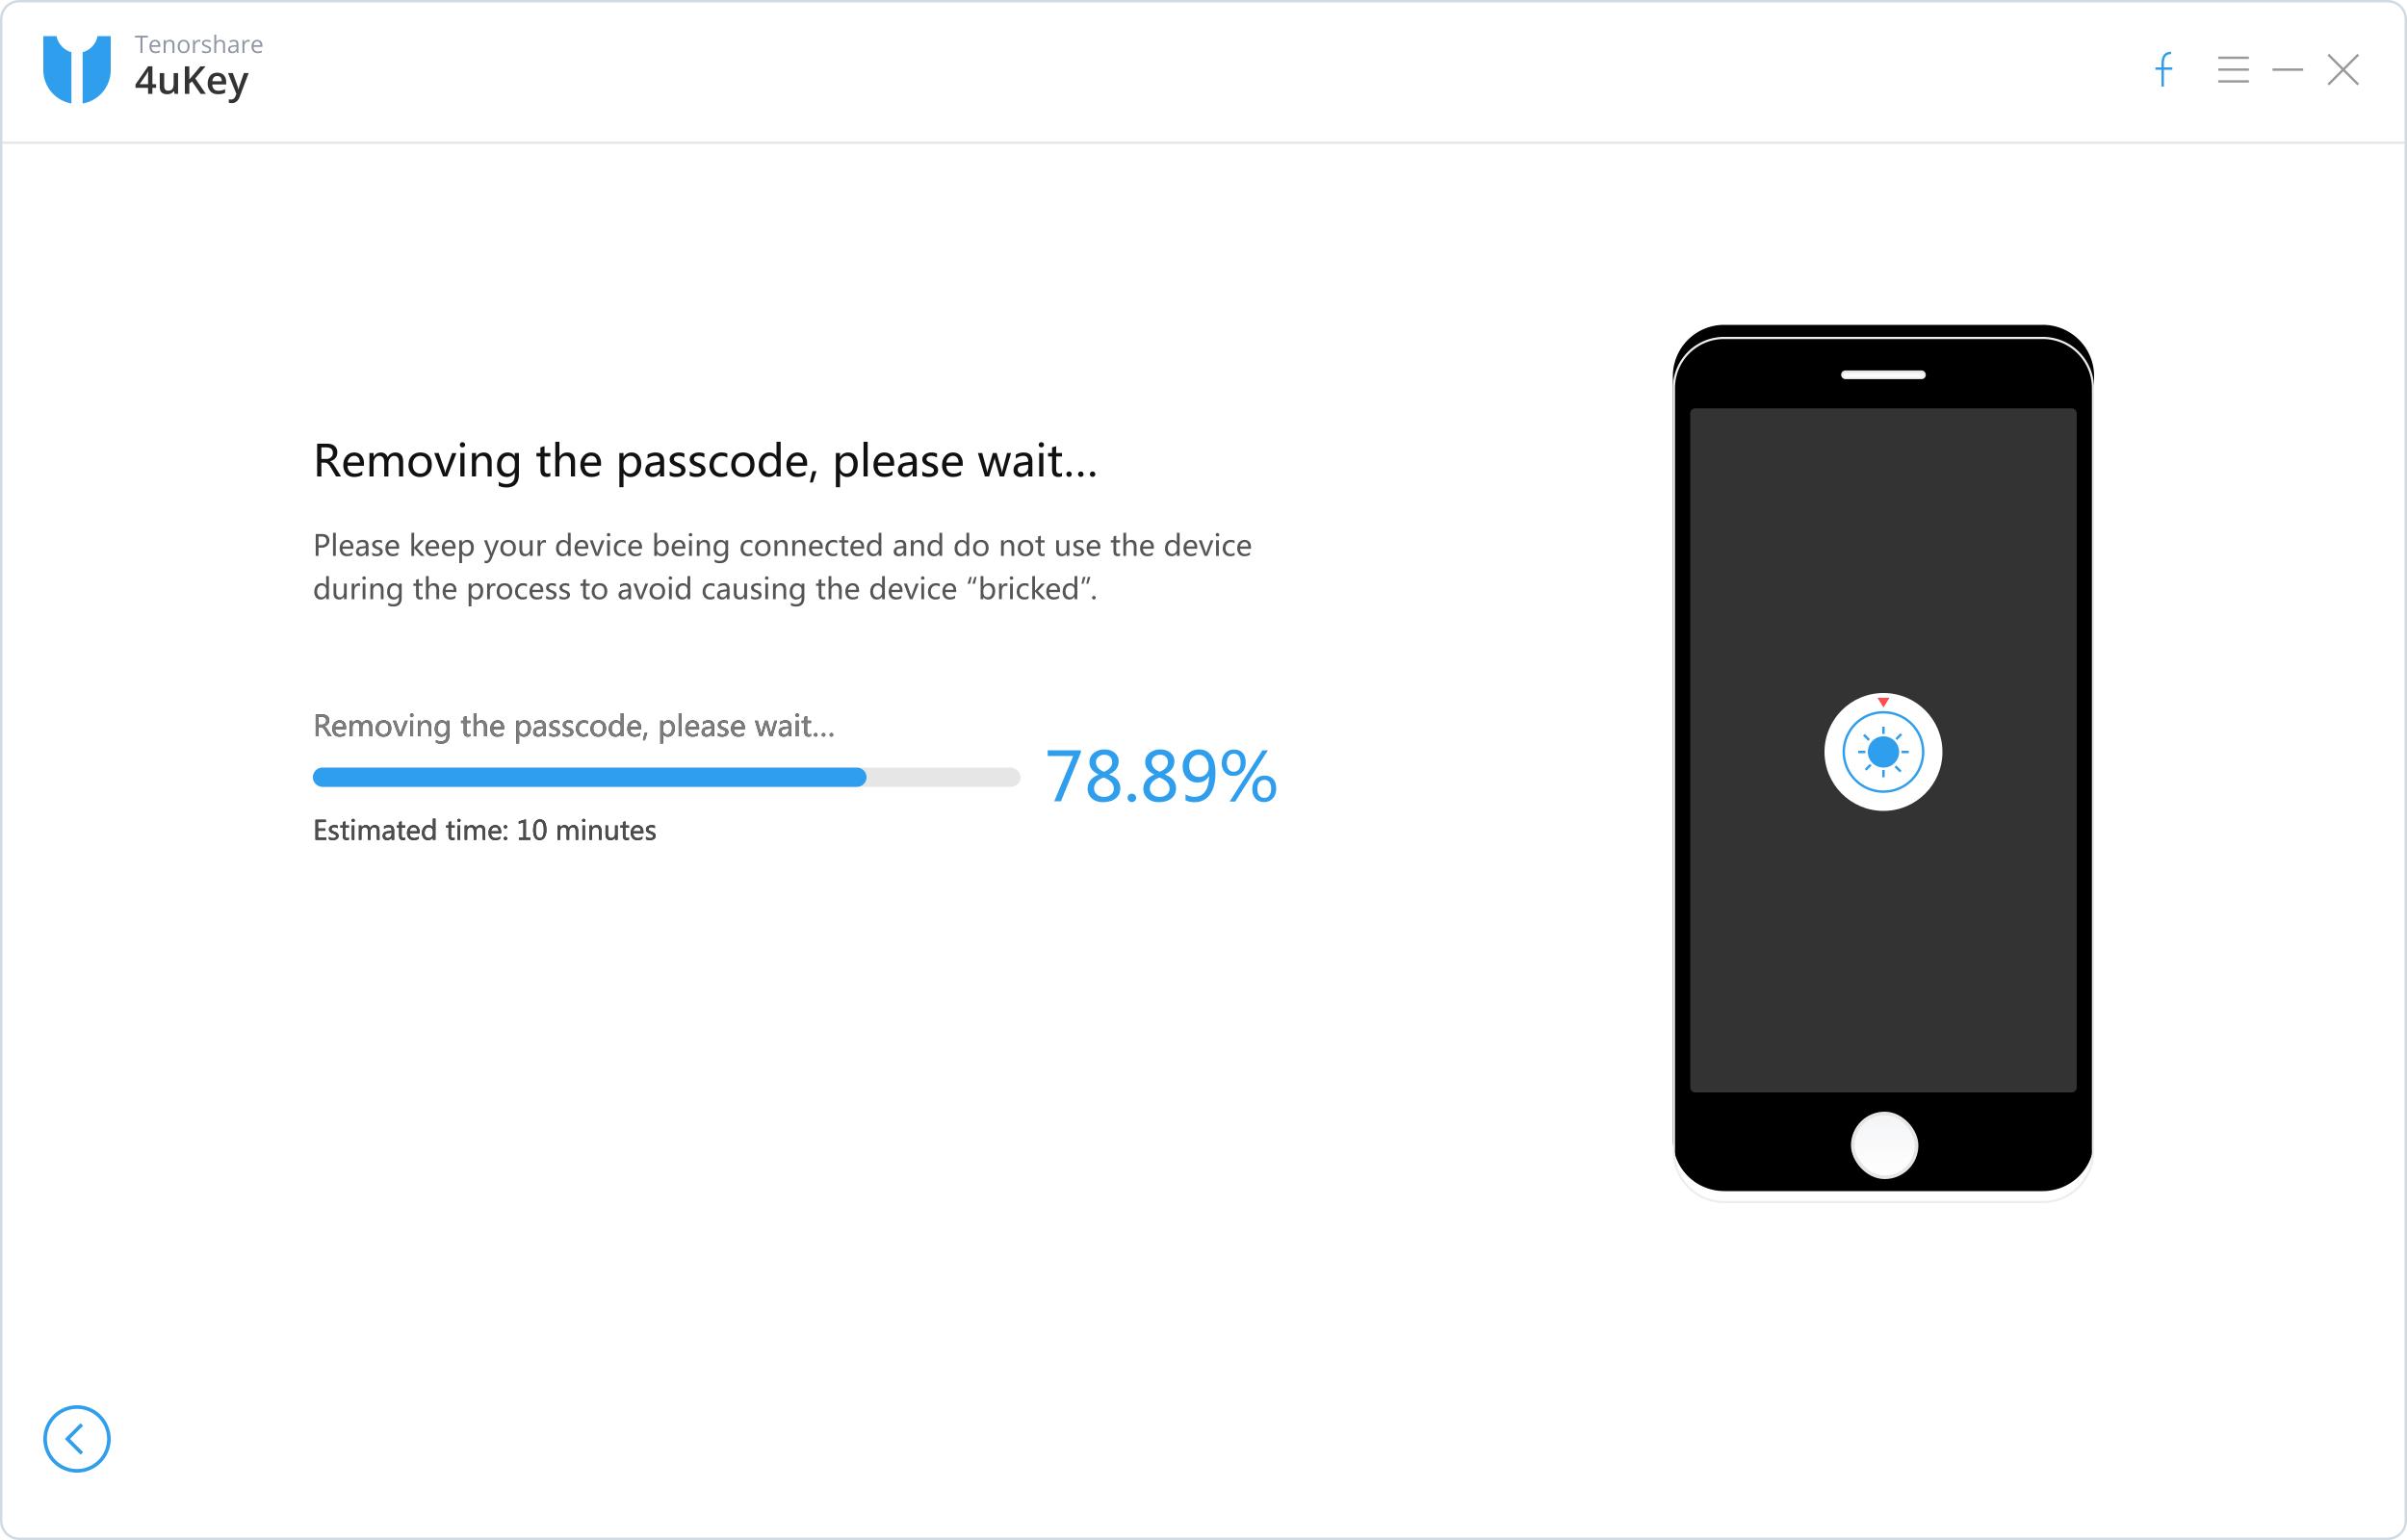 <svg width="1000" height="640" xmlns="http://www.w3.org/2000/svg" xmlns:xlink="http://www.w3.org/1999/xlink"><defs><linearGradient x1="50%" y1="0%" x2="50%" y2="100%" id="e"><stop stop-color="#F3F4F6" offset="0%"/><stop stop-color="#FFF" offset="100%"/></linearGradient><linearGradient x1="50%" y1="0%" x2="50%" y2="100%" id="g"><stop stop-color="#F3F4F6" offset="0%"/><stop stop-color="#FFF" offset="100%"/></linearGradient><linearGradient x1="50%" y1="0%" x2="50%" y2="100%" id="f"><stop stop-color="#E4E4E4" offset="0%"/><stop stop-color="#F3F3F3" offset="100%"/></linearGradient><path d="M7.8 127H6.42l-1.51-2.52c-.3-.5-.58-.85-.83-1.03a1.48 1.48 0 00-.9-.27h-.84V127H1.17v-9.08h2.77c.88 0 1.57.22 2.07.64.5.43.75 1.02.75 1.79 0 1.26-.67 2.07-2.01 2.45v.03c.25.1.46.25.64.45.19.2.42.53.71 1L7.8 127zm-5.46-8.05v3.2h1.39c.53 0 .97-.15 1.3-.46.33-.32.5-.73.5-1.23 0-.48-.15-.85-.46-1.11-.3-.27-.74-.4-1.33-.4h-1.4zm11.44 5.1H9.24c.02.7.2 1.23.57 1.6.36.38.86.57 1.5.57.73 0 1.4-.23 2-.7v1.03c-.57.4-1.32.6-2.27.6-.93 0-1.66-.3-2.19-.89a3.6 3.6 0 01-.79-2.47c0-1 .3-1.81.87-2.46.57-.64 1.29-.96 2.14-.96.85 0 1.51.27 2 .81.47.55.7 1.31.7 2.3v.57zm-1.15-.92c0-.58-.15-1.04-.42-1.36a1.44 1.44 0 00-1.15-.48c-.46 0-.86.17-1.19.51-.33.34-.54.79-.63 1.33h3.39zm12 3.87h-1.15v-3.72c0-.7-.1-1.2-.32-1.5-.22-.31-.58-.46-1.08-.46-.42 0-.79.2-1.09.59-.3.4-.45.86-.45 1.4V127H19.4v-3.84c0-1.23-.47-1.84-1.42-1.84-.44 0-.8.18-1.09.56a2.3 2.3 0 00-.43 1.43V127H15.3v-6.48h1.15v1.02h.03a2.21 2.21 0 012.02-1.17 1.84 1.84 0 011.84 1.32 2.32 2.32 0 012.15-1.32c1.43 0 2.14.88 2.14 2.63v4zm1.49-3.17c0-1.07.3-1.91.9-2.53.59-.62 1.4-.93 2.42-.93.98 0 1.74.3 2.3.9.54.59.82 1.41.82 2.46 0 1.02-.3 1.85-.88 2.48a3.1 3.1 0 01-2.38.94c-.97 0-1.74-.3-2.32-.91a3.35 3.35 0 01-.86-2.41zm1.17-.04c0 .75.19 1.34.56 1.77.38.43.89.64 1.52.64.66 0 1.16-.2 1.5-.63.35-.42.52-1.02.52-1.8 0-.8-.17-1.4-.52-1.82-.34-.42-.84-.63-1.5-.63a1.9 1.9 0 00-1.52.66 2.73 2.73 0 00-.56 1.81zm12.1-3.27L36.84 127h-1.16l-2.44-6.48h1.26l1.58 4.63c.13.37.2.68.23.93h.03c.04-.33.1-.63.2-.9l1.66-4.66h1.2zm.95-2.29a.7.7 0 01.72-.72c.2 0 .38.07.52.2.14.15.21.32.21.52s-.07.38-.2.51a.73.73 0 01-.53.2.7.7 0 01-.52-.2.68.68 0 01-.2-.5zm.13 8.77v-6.48h1.15V127h-1.15zm8.68 0H48v-3.69c0-1.33-.49-2-1.46-2-.5 0-.92.2-1.25.57a2.1 2.1 0 00-.48 1.42v3.7h-1.15v-6.48h1.15v1.07h.02a2.34 2.34 0 012.13-1.22c.71 0 1.25.22 1.62.68.37.45.56 1.12.56 1.99V127zm7.54-.54c0 2.4-1.16 3.6-3.5 3.6-.8 0-1.5-.16-2.09-.46v-1.1c.72.4 1.42.6 2.08.6 1.57 0 2.36-.83 2.36-2.49v-.68h-.02a2.41 2.41 0 01-2.2 1.22c-.82 0-1.47-.29-1.96-.87a3.48 3.48 0 01-.73-2.32c0-1.1.27-1.98.8-2.62a2.67 2.67 0 012.17-.97c.86 0 1.5.34 1.92 1.03h.02v-.88h1.15v5.94zm-1.15-3.32c0-.5-.16-.93-.5-1.28a1.66 1.66 0 00-1.26-.54c-.62 0-1.1.23-1.46.68a3.06 3.06 0 00-.52 1.9c0 .68.17 1.24.5 1.66.34.43.79.64 1.34.64.56 0 1.02-.2 1.37-.6.36-.41.53-.93.53-1.55v-.9zm9.86 3.8c-.25.13-.59.2-1.01.2-1.16 0-1.74-.64-1.74-1.93v-3.74h-1.11v-.95h1.1v-1.56l1.15-.36v1.92h1.61v.95h-1.6V125c0 .42.06.73.2.91.15.19.4.28.73.28.26 0 .48-.07.67-.22v.96zm6.83.06H71.1v-3.73c0-1.3-.48-1.95-1.45-1.95-.5 0-.91.19-1.24.57-.33.38-.49.86-.49 1.44V127h-1.15v-9.6h1.15v4.19h.02c.5-.82 1.2-1.22 2.12-1.22 1.46 0 2.18.88 2.18 2.64V127zm7.2-2.95h-4.54c.02.7.21 1.23.57 1.6.36.38.86.57 1.5.57.74 0 1.4-.23 2-.7v1.03c-.56.4-1.32.6-2.26.6-.94 0-1.67-.3-2.2-.89a3.6 3.6 0 01-.78-2.47c0-1 .28-1.81.86-2.46.58-.64 1.3-.96 2.15-.96.85 0 1.5.27 1.98.81.48.55.72 1.31.72 2.3v.57zm-1.15-.92c0-.58-.14-1.04-.41-1.36a1.44 1.44 0 00-1.16-.48c-.46 0-.85.17-1.19.51-.33.34-.54.79-.63 1.33h3.4zm7.38 2.96v3.9H84.5v-9.47h1.15v1.12h.02a2.44 2.44 0 012.23-1.27c.83 0 1.48.29 1.95.87.47.58.7 1.36.7 2.33 0 1.08-.26 1.95-.8 2.6-.53.66-1.25.98-2.15.98-.83 0-1.48-.35-1.93-1.06h-.02zm0-1.76c0 .53.16.97.5 1.33.34.36.77.54 1.28.54.6 0 1.09-.23 1.43-.7.34-.47.51-1.12.51-1.95 0-.7-.16-1.24-.48-1.64a1.6 1.6 0 00-1.3-.6c-.57 0-1.04.2-1.4.61-.37.4-.55.92-.55 1.55v.86zm6.5-3.36c.64-.4 1.38-.6 2.23-.6 1.56 0 2.34.82 2.34 2.46V127H95.6v-1h-.03a2.17 2.17 0 01-1.99 1.15c-.63 0-1.13-.17-1.5-.5-.37-.35-.56-.8-.56-1.38 0-1.22.72-1.92 2.15-2.12l1.93-.27c0-1.06-.44-1.59-1.32-1.59-.77 0-1.48.26-2.12.79v-1.1zm1.92 2.98c-.53.07-.9.2-1.1.4-.2.2-.3.47-.3.82 0 .31.1.56.33.76.21.2.5.3.86.3.5 0 .92-.19 1.24-.54.32-.35.49-.79.49-1.32v-.62l-1.52.2zm4.2 1.65c.57.42 1.2.63 1.86.63.9 0 1.34-.3 1.34-.88 0-.25-.1-.46-.29-.62a4.6 4.6 0 00-1.19-.58 3.4 3.4 0 01-1.4-.86 1.65 1.65 0 01-.32-1.02c0-.58.24-1.04.73-1.38a3.02 3.02 0 011.8-.52c.55 0 1.06.1 1.53.28v1.11a2.97 2.97 0 00-1.65-.47c-.36 0-.66.08-.9.24a.74.74 0 00-.34.64c0 .25.08.45.25.6.17.14.53.33 1.1.56.73.27 1.22.54 1.47.83.25.3.38.65.38 1.08 0 .59-.24 1.06-.73 1.4-.49.34-1.12.51-1.89.51-.67 0-1.26-.12-1.76-.38v-1.17zm5.55 0c.58.42 1.2.63 1.87.63.9 0 1.34-.3 1.34-.88 0-.25-.1-.46-.3-.62a4.6 4.6 0 00-1.18-.58 3.4 3.4 0 01-1.4-.86 1.65 1.65 0 01-.33-1.02c0-.58.25-1.04.73-1.38a3.02 3.02 0 011.8-.52c.55 0 1.06.1 1.53.28v1.11a2.97 2.97 0 00-1.64-.47c-.37 0-.67.08-.9.24a.74.74 0 00-.34.64c0 .25.08.45.24.6.17.14.54.33 1.1.56.73.27 1.22.54 1.47.83.26.3.39.65.39 1.08 0 .59-.25 1.06-.73 1.4-.5.34-1.12.51-1.9.51-.67 0-1.25-.12-1.75-.38v-1.17zm10.4 1.1c-.5.3-1.1.45-1.8.45-.94 0-1.7-.3-2.26-.9a3.26 3.26 0 01-.86-2.34c0-1.06.31-1.92.93-2.57a3.24 3.24 0 012.47-.97c.59 0 1.1.1 1.52.31v1.14c-.46-.34-.97-.5-1.52-.5-.66 0-1.2.22-1.6.68a2.6 2.6 0 00-.63 1.82c0 .74.2 1.33.59 1.75.39.42.91.63 1.57.63.56 0 1.09-.18 1.58-.55v1.06zm1.1-2.87c0-1.07.3-1.91.9-2.53.6-.62 1.4-.93 2.43-.93.97 0 1.73.3 2.29.9.55.59.83 1.41.83 2.46 0 1.02-.3 1.85-.89 2.48a3.1 3.1 0 01-2.37.94c-.97 0-1.74-.3-2.32-.91a3.35 3.35 0 01-.87-2.41zm1.17-.04c0 .75.19 1.34.57 1.77.37.43.88.64 1.52.64.65 0 1.15-.2 1.5-.63.34-.42.51-1.02.51-1.8 0-.8-.17-1.4-.51-1.82-.35-.42-.85-.63-1.5-.63a1.9 1.9 0 00-1.53.66 2.73 2.73 0 00-.56 1.81zm12.52 3.21h-1.15v-1.08h-.02a2.37 2.37 0 01-2.2 1.23c-.83 0-1.48-.29-1.96-.87a3.59 3.59 0 01-.73-2.37c0-1.07.27-1.93.82-2.57a2.67 2.67 0 012.14-.97c.89 0 1.53.34 1.93 1.03h.02v-4h1.15v9.6zm-1.15-3.86c0-.52-.17-.95-.5-1.3a1.7 1.7 0 00-1.27-.52c-.61 0-1.09.22-1.44.68a2.97 2.97 0 00-.53 1.86c0 .72.17 1.3.5 1.71.35.42.8.63 1.36.63.55 0 1-.2 1.36-.62.35-.4.53-.92.53-1.53v-.9zm8.48.91h-4.54c.02.7.21 1.23.57 1.6.36.38.86.57 1.5.57.73 0 1.4-.23 2-.7v1.03c-.57.4-1.32.6-2.26.6-.94 0-1.67-.3-2.2-.89a3.6 3.6 0 01-.79-2.47c0-1 .3-1.81.87-2.46.58-.64 1.3-.96 2.15-.96.84 0 1.5.27 1.98.81.48.55.72 1.31.72 2.3v.57zm-1.15-.92c0-.58-.14-1.04-.42-1.36a1.44 1.44 0 00-1.15-.48c-.46 0-.85.17-1.19.51-.33.34-.54.79-.63 1.33h3.39zm3.73 2.41l-1 3.12h-.83l.72-3.12h1.11zm6.53.55v3.9h-1.14v-9.47h1.14v1.12h.03a2.44 2.44 0 012.22-1.27c.83 0 1.48.29 1.95.87.47.58.7 1.36.7 2.33 0 1.08-.26 1.95-.8 2.6-.52.66-1.24.98-2.14.98-.84 0-1.48-.35-1.93-1.06h-.03zm0-1.76c0 .53.17.97.5 1.33.35.36.77.54 1.29.54.6 0 1.08-.23 1.43-.7.34-.47.51-1.12.51-1.95 0-.7-.16-1.24-.48-1.64a1.6 1.6 0 00-1.31-.6c-.57 0-1.03.2-1.4.61-.36.4-.54.92-.54 1.55v.86zm6.51 2.67v-9.6h1.15v9.6h-1.15zm8.48-2.95h-4.53c.02.7.2 1.23.57 1.6.36.38.86.57 1.5.57.73 0 1.4-.23 2-.7v1.03c-.57.4-1.33.6-2.27.6-.93 0-1.67-.3-2.2-.89a3.6 3.6 0 01-.78-2.47c0-1 .29-1.81.86-2.46.58-.64 1.3-.96 2.15-.96.85 0 1.51.27 1.99.81.47.55.71 1.31.71 2.3v.57zm-1.15-.92c0-.58-.14-1.04-.41-1.36a1.44 1.44 0 00-1.16-.48c-.45 0-.85.17-1.18.51-.34.34-.55.79-.63 1.33h3.38zm2.83-2.16c.65-.4 1.4-.6 2.24-.6 1.56 0 2.34.82 2.34 2.46V127h-1.14v-1h-.03a2.17 2.17 0 01-1.98 1.15c-.63 0-1.13-.17-1.5-.5-.37-.35-.56-.8-.56-1.38 0-1.22.72-1.92 2.15-2.12l1.92-.27c0-1.06-.43-1.59-1.3-1.59-.79 0-1.5.26-2.14.79v-1.1zm1.93 2.98c-.53.07-.9.2-1.1.4-.2.2-.3.47-.3.82 0 .31.1.56.32.76.22.2.51.3.87.3.5 0 .91-.19 1.24-.54.32-.35.48-.79.48-1.32v-.62l-1.51.2zm4.2 1.65c.57.42 1.2.63 1.86.63.9 0 1.34-.3 1.34-.88 0-.25-.1-.46-.29-.62a4.6 4.6 0 00-1.19-.58 3.4 3.4 0 01-1.4-.86 1.65 1.65 0 01-.32-1.02c0-.58.24-1.04.73-1.38a3.02 3.02 0 011.8-.52c.54 0 1.06.1 1.53.28v1.11a2.97 2.97 0 00-1.65-.47c-.37 0-.66.08-.9.24a.74.74 0 00-.34.64c0 .25.08.45.25.6.16.14.53.33 1.1.56.73.27 1.21.54 1.47.83.25.3.38.65.38 1.08 0 .59-.24 1.06-.73 1.4-.49.34-1.12.51-1.89.51-.67 0-1.26-.12-1.76-.38v-1.17zm11.19-1.55h-4.54c.02.7.21 1.23.57 1.6.36.38.86.57 1.5.57.73 0 1.4-.23 2-.7v1.03c-.56.4-1.32.6-2.26.6-.94 0-1.67-.3-2.2-.89a3.6 3.6 0 01-.78-2.47c0-1 .28-1.81.86-2.46.58-.64 1.3-.96 2.15-.96.85 0 1.5.27 1.98.81.48.55.72 1.31.72 2.3v.57zm-1.15-.92c0-.58-.14-1.04-.42-1.36a1.44 1.44 0 00-1.15-.48c-.46 0-.85.17-1.19.51-.33.34-.54.79-.63 1.33h3.4zm14.53-2.61L190.9 127h-1.2l-1.29-4.55c-.05-.2-.09-.4-.1-.62h-.02c-.02.17-.06.37-.14.61l-1.4 4.56h-1.15l-1.95-6.48h1.2l1.3 4.8c.03.15.06.35.08.6h.05c.01-.22.05-.42.1-.61l1.4-4.79h1.06l1.36 4.81c.04.14.07.34.1.6h.05c0-.17.04-.37.1-.6l1.27-4.81h1.11zm1.33.45c.64-.4 1.38-.6 2.23-.6 1.56 0 2.34.82 2.34 2.46V127h-1.13v-1h-.03a2.17 2.17 0 01-1.99 1.15c-.63 0-1.13-.17-1.5-.5-.37-.35-.56-.8-.56-1.38 0-1.22.72-1.92 2.15-2.12l1.93-.27c0-1.06-.44-1.59-1.32-1.59-.77 0-1.48.26-2.12.79v-1.1zm1.92 2.98c-.53.07-.9.2-1.1.4-.2.2-.3.47-.3.82 0 .31.1.56.33.76.21.2.5.3.86.3.5 0 .92-.19 1.24-.54.32-.35.49-.79.49-1.32v-.62l-1.52.2zm4.42-5.72a.7.7 0 01.72-.72c.2 0 .38.07.52.2.14.15.22.32.22.52s-.08.38-.22.51a.73.73 0 01-.52.2.7.7 0 01-.52-.2.68.68 0 01-.2-.5zm.13 8.77v-6.48h1.15V127h-1.15zm6.31-.06c-.25.13-.59.2-1.01.2-1.16 0-1.74-.64-1.74-1.93v-3.74h-1.12v-.95h1.12v-1.56l1.14-.36v1.92h1.61v.95h-1.61V125c0 .42.07.73.22.91.14.19.38.28.72.28.26 0 .48-.07.67-.22v.96zm7.73-.56c0-.2.07-.38.22-.53a.72.72 0 01.52-.22c.21 0 .39.07.53.22.15.15.22.33.22.53a.7.7 0 01-.21.52.73.73 0 01-.54.22.71.71 0 01-.53-.22.71.71 0 01-.21-.52zm-3.27 0c0-.2.07-.38.22-.53a.73.73 0 01.54-.22c.2 0 .37.07.52.22.15.15.22.33.22.53a.7.7 0 01-.22.52.73.73 0 01-.53.22.73.73 0 01-.53-.22.7.7 0 01-.22-.52zm-3.25 0a.74.74 0 01.74-.75c.2 0 .38.07.53.22.15.15.22.33.22.53a.74.74 0 01-.76.73.7.7 0 01-.51-.2.7.7 0 01-.22-.53z" id="a"/><path d="M5.55 170H1.07v-8.32h4.29v.96H2.15v2.66h2.97v.95H2.15v2.8h3.4v.95zm1.1-1.28c.53.38 1.1.57 1.72.57.82 0 1.23-.27 1.23-.8a.7.7 0 00-.27-.57 4.22 4.22 0 00-1.1-.53 3.11 3.11 0 01-1.27-.79c-.2-.26-.3-.57-.3-.94 0-.53.22-.95.67-1.26.44-.32 1-.48 1.65-.48.5 0 .97.09 1.4.26v1.02a2.72 2.72 0 00-1.5-.43c-.34 0-.62.07-.83.22a.68.68 0 00-.32.58c0 .24.08.42.23.55.15.13.5.3 1.02.51.66.25 1.1.5 1.34.77.23.27.35.6.35.98 0 .55-.23.98-.67 1.29-.45.31-1.02.47-1.73.47-.62 0-1.16-.12-1.62-.35v-1.07zm8.28 1.22c-.23.13-.54.19-.93.19-1.06 0-1.6-.59-1.6-1.77v-3.43H11.4v-.87h1.02v-1.43l1.04-.33v1.76h1.48v.87h-1.48v3.24c0 .4.07.67.2.84.14.17.36.25.66.25a1 1 0 00.62-.2v.88zm1.12-7.98c0-.18.06-.34.19-.47.13-.12.28-.19.47-.19.19 0 .35.07.48.2.13.12.2.28.2.46 0 .2-.07.35-.2.47a.67.67 0 01-.48.18.65.65 0 01-.47-.18.63.63 0 01-.2-.47zm.12 8.04v-5.94h1.06V170h-1.06zm11.49 0H26.6v-3.41c0-.65-.1-1.1-.3-1.38-.2-.28-.53-.42-.99-.42-.38 0-.71.18-.99.54-.28.36-.41.8-.41 1.29V170h-1.06v-3.52c0-1.13-.43-1.69-1.3-1.69-.4 0-.73.17-1 .52-.26.34-.4.78-.4 1.31V170H19.1v-5.94h1.06v.94h.02a2.03 2.03 0 011.85-1.08c.4 0 .75.1 1.05.33.3.22.52.51.64.88.44-.8 1.1-1.21 1.98-1.21 1.3 0 1.96.8 1.96 2.42V170zm1.9-5.53c.58-.37 1.26-.55 2.04-.55 1.43 0 2.15.75 2.15 2.26V170H32.7v-.92h-.02a1.99 1.99 0 01-1.82 1.06c-.58 0-1.04-.16-1.38-.47a1.63 1.63 0 01-.5-1.26c0-1.11.65-1.76 1.96-1.94l1.76-.25c0-.97-.4-1.45-1.2-1.45a3 3 0 00-1.95.72v-1.02zm1.75 2.74c-.48.06-.82.18-1 .36a1 1 0 00-.28.75c0 .29.1.52.3.7.2.18.47.27.8.27.45 0 .83-.17 1.13-.49.3-.32.44-.72.44-1.21v-.57l-1.39.19zm7.03 2.73c-.22.13-.53.19-.92.19-1.07 0-1.6-.59-1.6-1.77v-3.43H34.8v-.87h1.02v-1.43l1.05-.33v1.76h1.47v.87h-1.47v3.24c0 .4.06.67.2.84.13.17.35.25.66.25a1 1 0 00.61-.2v.88zm6-2.64h-4.16c.02.63.2 1.12.52 1.47.33.34.8.52 1.38.52.67 0 1.28-.22 1.83-.64v.94c-.52.37-1.21.55-2.07.55-.86 0-1.53-.27-2.02-.82a3.3 3.3 0 01-.72-2.26c0-.91.27-1.66.8-2.25.52-.6 1.18-.89 1.96-.89s1.39.25 1.82.75c.44.5.66 1.2.66 2.1v.53zm-1.05-.84c0-.54-.14-.96-.39-1.25-.25-.3-.6-.44-1.05-.44-.42 0-.79.15-1.1.47-.3.3-.49.71-.57 1.22h3.1zm7.6 3.54h-1.05v-.99h-.02a2.17 2.17 0 01-2.02 1.13c-.75 0-1.35-.27-1.8-.8a3.29 3.29 0 01-.66-2.17c0-.98.25-1.77.75-2.36.5-.6 1.16-.89 1.97-.89s1.4.32 1.76.95h.02v-3.66h1.06V170zm-1.04-3.53c0-.48-.16-.88-.47-1.2-.31-.32-.7-.48-1.16-.48-.56 0-1 .2-1.32.63-.32.41-.48.98-.48 1.7 0 .66.15 1.19.46 1.57.31.39.72.58 1.24.58.5 0 .92-.19 1.25-.57.32-.37.48-.84.48-1.4v-.83zm9.03 3.47c-.23.13-.54.19-.93.19-1.06 0-1.6-.59-1.6-1.77v-3.43h-1.01v-.87h1.02v-1.43l1.05-.33v1.76h1.47v.87h-1.47v3.24c0 .4.06.67.2.84.13.17.35.25.66.25a1 1 0 00.61-.2v.88zm1.12-7.98c0-.18.06-.34.2-.47.12-.12.27-.19.46-.19.2 0 .35.07.48.2.13.12.2.28.2.46 0 .2-.07.35-.2.47a.67.67 0 01-.48.18.65.65 0 01-.47-.18.63.63 0 01-.19-.47zm.12 8.04v-5.94h1.06V170h-1.06zm11.49 0h-1.06v-3.41c0-.65-.1-1.1-.3-1.38-.2-.28-.53-.42-.98-.42-.4 0-.72.18-1 .54-.27.36-.41.8-.41 1.29V170H66.8v-3.52c0-1.13-.44-1.69-1.31-1.69-.4 0-.73.17-1 .52-.26.34-.4.78-.4 1.31V170h-1.04v-5.94h1.05v.94h.02a2.03 2.03 0 011.85-1.08c.4 0 .75.1 1.06.33.3.22.51.51.63.88.44-.8 1.1-1.21 1.98-1.21 1.3 0 1.96.8 1.96 2.42V170zm6.6-2.7h-4.16c.01.63.19 1.12.52 1.47.33.34.79.52 1.38.52.66 0 1.27-.22 1.83-.64v.94c-.52.37-1.22.55-2.08.55-.86 0-1.53-.27-2.01-.82a3.3 3.3 0 01-.72-2.26c0-.91.26-1.66.79-2.25.53-.6 1.18-.89 1.97-.89.77 0 1.38.25 1.82.75.43.5.65 1.2.65 2.1v.53zm-1.06-.84c0-.54-.13-.96-.38-1.25-.25-.3-.6-.44-1.06-.44-.42 0-.78.15-1.09.47-.3.3-.5.71-.57 1.22h3.1zm2.15-1.85c0-.2.07-.35.2-.48.14-.13.3-.2.5-.2a.69.69 0 01.7.68.68.68 0 01-.7.68.66.66 0 01-.5-.2.66.66 0 01-.2-.48zm0 4.84c0-.2.07-.36.2-.5.14-.12.3-.2.5-.2s.36.08.5.21c.13.13.2.3.2.49 0 .18-.07.34-.2.48-.14.13-.3.2-.5.2a.66.66 0 01-.5-.2.67.67 0 01-.2-.48zm11.05.55h-4.77v-.9h1.87v-6.32l-1.92.55v-.97l2.96-.86v7.6h1.86v.9zm1.16-4c0-1.46.24-2.58.73-3.33a2.37 2.37 0 012.11-1.13c1.77 0 2.65 1.42 2.65 4.27a5.8 5.8 0 01-.75 3.22c-.5.74-1.19 1.11-2.08 1.11-.85 0-1.5-.35-1.97-1.06-.46-.7-.7-1.73-.7-3.08zm1.07-.04c0 2.2.56 3.31 1.68 3.31 1.1 0 1.66-1.12 1.66-3.37 0-2.32-.54-3.48-1.63-3.48-1.14 0-1.7 1.18-1.7 3.54zm17.63 4.04h-1.05v-3.41c0-.65-.1-1.1-.3-1.38-.2-.28-.53-.42-.99-.42-.38 0-.71.18-1 .54-.27.36-.4.8-.4 1.29V170h-1.06v-3.52c0-1.13-.43-1.69-1.3-1.69-.4 0-.74.17-1 .52-.26.34-.4.78-.4 1.31V170h-1.05v-5.94h1.06v.94h.02a2.03 2.03 0 011.85-1.08c.4 0 .75.1 1.05.33.3.22.52.51.64.88.44-.8 1.1-1.21 1.97-1.21 1.31 0 1.96.8 1.96 2.42V170zm1.63-8.04c0-.18.07-.34.2-.47.12-.12.28-.19.46-.19.2 0 .35.07.48.2.13.12.2.28.2.46 0 .2-.07.35-.2.47a.67.67 0 01-.48.18.65.65 0 01-.47-.18.63.63 0 01-.19-.47zm.13 8.04v-5.94h1.05V170h-1.05zm7.95 0h-1.05v-3.38c0-1.22-.44-1.83-1.33-1.83-.47 0-.85.17-1.14.52-.3.34-.45.77-.45 1.3V170h-1.05v-5.94h1.05v.98h.02a2.14 2.14 0 011.95-1.12c.65 0 1.15.2 1.49.63.34.41.51 1.02.51 1.82V170zm6.66 0h-1.06v-.93h-.02c-.4.71-1 1.07-1.83 1.07-1.4 0-2.11-.84-2.11-2.52v-3.56h1.04v3.4c0 1.2.46 1.81 1.39 1.81.45 0 .83-.17 1.1-.5.3-.35.43-.77.43-1.29v-3.42h1.06V170zm4.73-.06c-.23.13-.54.19-.93.19-1.07 0-1.6-.59-1.6-1.77v-3.43h-1.02v-.87h1.02v-1.43l1.05-.33v1.76h1.48v.87h-1.48v3.24c0 .4.07.67.2.84.13.17.35.25.66.25a1 1 0 00.62-.2v.88zm6-2.64h-4.17c.02.63.2 1.12.53 1.47.32.34.78.52 1.38.52.66 0 1.27-.22 1.83-.64v.94c-.53.37-1.22.55-2.08.55-.86 0-1.53-.27-2.01-.82a3.3 3.3 0 01-.73-2.26c0-.91.27-1.66.8-2.25.52-.6 1.18-.89 1.97-.89.77 0 1.38.25 1.82.75.43.5.65 1.2.65 2.1v.53zm-1.06-.84c0-.54-.13-.96-.38-1.25-.25-.3-.6-.44-1.06-.44-.42 0-.78.15-1.09.47-.3.3-.5.71-.58 1.22h3.1zm2.12 2.26c.53.38 1.1.57 1.71.57.82 0 1.23-.27 1.23-.8a.7.7 0 00-.27-.57 4.22 4.22 0 00-1.09-.53 3.11 3.11 0 01-1.28-.79c-.2-.26-.3-.57-.3-.94 0-.53.23-.95.67-1.26.45-.32 1-.48 1.65-.48.5 0 .97.09 1.4.26v1.02a2.72 2.72 0 00-1.5-.43c-.34 0-.61.07-.82.22a.68.68 0 00-.32.58c0 .24.08.42.23.55.15.13.49.3 1.01.51.66.25 1.11.5 1.34.77.24.27.35.6.35.98 0 .55-.22.98-.67 1.29-.44.31-1.02.47-1.73.47-.61 0-1.15-.12-1.61-.35v-1.07z" id="b"/><path d="M21.4 0h132.2A21.3 21.3 0 01175 21.19V338.8A21.3 21.3 0 01153.6 360H21.4A21.3 21.3 0 010 338.81V21.2A21.3 21.3 0 0121.4 0z" id="c"/><filter x="-3.1%" y="-1.5%" width="106.3%" height="103.1%" filterUnits="objectBoundingBox" id="d"><feGaussianBlur stdDeviation="3" in="SourceAlpha" result="shadowBlurInner1"/><feOffset dy="-5" in="shadowBlurInner1" result="shadowOffsetInner1"/><feComposite in="shadowOffsetInner1" in2="SourceAlpha" operator="arithmetic" k2="-1" k3="1" result="shadowInnerInner1"/><feColorMatrix values="0 0 0 0 0.937 0 0 0 0 0.949 0 0 0 0 0.965 0 0 0 0.768 0" in="shadowInnerInner1" result="shadowMatrixInner1"/><feGaussianBlur stdDeviation=".5" in="SourceAlpha" result="shadowBlurInner2"/><feOffset in="shadowBlurInner2" result="shadowOffsetInner2"/><feComposite in="shadowOffsetInner2" in2="SourceAlpha" operator="arithmetic" k2="-1" k3="1" result="shadowInnerInner2"/><feColorMatrix values="0 0 0 0 0.937 0 0 0 0 0.949 0 0 0 0 0.965 0 0 0 1 0" in="shadowInnerInner2" result="shadowMatrixInner2"/><feMerge><feMergeNode in="shadowMatrixInner1"/><feMergeNode in="shadowMatrixInner2"/></feMerge></filter></defs><g fill="none" fill-rule="evenodd"><path d="M8 0h984a8 8 0 018 8v624a8 8 0 01-8 8H8a8 8 0 01-8-8V8a8 8 0 018-8zm0 1a7 7 0 00-7 7v624a7 7 0 007 7h984a7 7 0 007-7V8a7 7 0 00-7-7H8z" fill="#D1D9E1" fill-rule="nonzero"/><path fill="#FFF" d="M0 0h1000v640H0z"/><path d="M32 612a14 14 0 110-28 14 14 0 010 28zm0-1.5a12.5 12.5 0 100-25 12.5 12.5 0 000 25zm2.53-17.97L29.06 598l5.47 5.47-1.06 1.06-6.53-6.53 6.53-6.53 1.06 1.06z" fill="#2F9EED" fill-rule="nonzero"/><path fill="#999" fill-rule="nonzero" d="M944.12 28.43h12.75v1h-12.75zM973.53 28.23l5.88-5.88.69.69-5.88 5.88 5.88 5.88-.69.69-5.88-5.88-5.88 5.88-.69-.69 5.88-5.88-5.88-5.88.69-.69zM921.57 28.43h12.74v.98h-12.74v-.98zm0-4.9h12.74v.98h-12.74v-.98zm0 9.8h12.74v.98h-12.74v-.98z"/><path d="M898 29h-2.5v-1h2.5v-1.13c0-.95.03-1.5.16-2.18.4-1.98 1.6-3.19 3.84-3.19v1c-1.7 0-2.54.84-2.86 2.4a9.1 9.1 0 00-.14 1.97V28h3.5v1H899v7h-1v-7z" fill="#2F9EED" fill-rule="nonzero"/><path d="M59.18 22h-.83v-6.4h-2.26v-.74h5.35v.74h-2.26V22zm5.47.1c-.79 0-1.41-.24-1.87-.73a2.8 2.8 0 01-.69-2c0-.86.22-1.55.64-2.06.43-.5 1-.76 1.71-.76.67 0 1.2.22 1.6.66.38.44.58 1.03.58 1.75v.51h-3.69c.02.63.18 1.1.48 1.43.3.33.72.49 1.27.49.58 0 1.15-.12 1.71-.36v.72a4.29 4.29 0 01-1.74.35zm-.22-4.87c-.43 0-.77.14-1.03.42-.25.28-.4.67-.45 1.16h2.8c0-.51-.11-.9-.34-1.17a1.2 1.2 0 00-.98-.41zM71.66 22v-3.46c0-.44-.1-.76-.3-.98-.2-.21-.5-.32-.93-.32-.56 0-.97.15-1.23.45-.26.3-.39.8-.39 1.5V22h-.8v-5.35h.65l.13.73h.04c.17-.26.4-.47.7-.61.3-.15.63-.22 1-.22.65 0 1.13.16 1.46.47.32.3.48.8.48 1.49V22h-.8zm7.1-2.68c0 .87-.22 1.55-.66 2.04-.44.5-1.05.74-1.82.74-.48 0-.9-.11-1.28-.34a2.22 2.22 0 01-.86-.97c-.2-.42-.3-.9-.3-1.47 0-.87.22-1.55.66-2.04a2.31 2.31 0 011.81-.73c.75 0 1.35.25 1.79.75.44.5.66 1.17.66 2.02zm-4.08 0c0 .68.14 1.2.41 1.56.28.36.68.54 1.2.54.54 0 .94-.18 1.22-.54.27-.35.4-.87.4-1.56 0-.68-.13-1.2-.4-1.55-.28-.35-.68-.53-1.22-.53-.53 0-.93.17-1.2.52-.27.35-.4.87-.4 1.56zm7.94-2.77c.24 0 .45.02.64.06l-.11.75a2.76 2.76 0 00-.59-.07c-.43 0-.8.17-1.1.53-.32.35-.47.78-.47 1.3V22h-.81v-5.35h.67l.1.99h.03c.2-.35.44-.62.72-.8.28-.2.59-.29.92-.29zm5.1 3.99c0 .5-.2.88-.56 1.15-.37.27-.9.4-1.57.4a3.4 3.4 0 01-1.66-.33v-.75a4.01 4.01 0 001.68.42c.43 0 .75-.07.98-.2a.67.67 0 00.34-.62c0-.21-.09-.39-.27-.54a4.26 4.26 0 00-1.06-.52c-.5-.19-.85-.35-1.06-.49-.2-.14-.36-.3-.47-.47-.1-.17-.15-.38-.15-.63 0-.43.18-.78.53-1.03.36-.25.84-.38 1.46-.38.58 0 1.14.12 1.7.35l-.3.66a3.88 3.88 0 00-1.46-.33c-.38 0-.67.06-.87.18-.2.12-.29.29-.29.5 0 .14.04.26.11.36.07.1.2.2.36.3.16.08.47.22.93.39a3.5 3.5 0 011.29.7c.22.23.33.53.33.88zM92.68 22v-3.46c0-.44-.1-.76-.3-.98-.2-.21-.5-.32-.93-.32-.56 0-.97.15-1.23.46-.26.3-.39.8-.39 1.5V22h-.8v-7.6h.8v2.3c0 .28-.01.5-.04.7h.05c.16-.27.39-.47.68-.62.3-.15.63-.22 1.01-.22.66 0 1.15.16 1.47.47.33.3.5.8.5 1.48V22h-.82zm5.77 0l-.16-.76h-.04c-.27.33-.53.56-.8.68-.26.12-.6.18-1 .18-.52 0-.94-.14-1.24-.41-.3-.28-.45-.66-.45-1.17 0-1.08.86-1.65 2.6-1.7l.9-.03v-.33c0-.42-.09-.73-.27-.93-.18-.2-.47-.3-.87-.3-.44 0-.95.14-1.51.41l-.25-.62a3.8 3.8 0 011.81-.46c.64 0 1.11.14 1.42.43.3.28.46.73.46 1.36V22h-.6zm-1.83-.57c.5 0 .9-.14 1.19-.42.29-.27.43-.66.43-1.16v-.48l-.81.03c-.64.03-1.1.13-1.4.3-.28.18-.42.46-.42.83 0 .3.09.52.27.67.17.15.42.23.74.23zm6.54-4.88c.24 0 .45.02.64.06l-.11.75a2.76 2.76 0 00-.59-.07c-.43 0-.8.17-1.1.53-.31.35-.47.78-.47 1.3V22h-.8v-5.35h.66l.1.99h.03c.2-.35.44-.62.72-.8.28-.2.59-.29.92-.29zm3.9 5.55c-.79 0-1.41-.24-1.87-.73a2.8 2.8 0 01-.68-2c0-.86.2-1.55.63-2.06.43-.5 1-.76 1.71-.76.67 0 1.2.22 1.6.66.39.44.58 1.03.58 1.75v.51h-3.68c.01.63.17 1.1.47 1.43.3.33.73.49 1.27.49.58 0 1.15-.12 1.71-.36v.72a4.29 4.29 0 01-1.74.35zm-.22-4.87c-.43 0-.77.14-1.02.42-.26.28-.4.67-.45 1.16h2.8c0-.51-.12-.9-.35-1.17a1.2 1.2 0 00-.98-.41z" fill="#8F95A6" fill-rule="nonzero"/><path d="M64.85 36.5h-1.54V39h-1.79v-2.5H56.3v-1.4l5.22-7.55h1.8v7.43h1.53v1.53zm-3.33-1.52v-2.86c0-1.02.03-1.86.08-2.51h-.06c-.15.34-.38.76-.69 1.25l-2.83 4.12h3.5zM72.54 39l-.26-1.13h-.1c-.25.4-.61.71-1.08.94-.47.23-1.01.35-1.62.35-1.04 0-1.82-.26-2.34-.78-.52-.53-.77-1.31-.77-2.37v-5.65h1.85v5.33c0 .66.13 1.16.4 1.49.28.33.7.5 1.28.5.77 0 1.34-.24 1.7-.7.36-.46.54-1.23.54-2.32v-4.3h1.84V39h-1.44zm12.98 0h-2.17l-3.58-5.17-1.1.9V39H76.8V27.58h1.86v5.45a70.8 70.8 0 011.53-1.8l3.08-3.65h2.13c-2 2.34-3.43 4.01-4.3 5L85.53 39zm5.08.16c-1.34 0-2.4-.4-3.15-1.18a4.46 4.46 0 01-1.14-3.24 4.9 4.9 0 011.06-3.33c.7-.8 1.67-1.2 2.9-1.2 1.14 0 2.04.34 2.7 1.03.66.7 1 1.65 1 2.86v1H88.2c.03.83.26 1.48.68 1.93.43.45 1.03.67 1.8.67a6.66 6.66 0 002.85-.62v1.49c-.45.21-.9.36-1.36.45-.46.1-.98.14-1.57.14zm-.33-7.57c-.59 0-1.06.19-1.4.56-.36.37-.57.9-.64 1.62h3.93c-.01-.72-.19-1.26-.52-1.63-.33-.36-.8-.55-1.37-.55zm4.46-1.23h2l1.76 4.9c.27.7.44 1.35.53 1.97h.07c.04-.29.13-.64.25-1.05.13-.4.79-2.35 1.99-5.82h1.98l-3.7 9.79c-.66 1.8-1.78 2.7-3.35 2.7-.4 0-.8-.05-1.19-.14v-1.45c.28.06.6.1.95.1.88 0 1.5-.52 1.86-1.55l.32-.81-3.47-8.64z" fill="#333" fill-rule="nonzero"/><path d="M29.67 43A14.1 14.1 0 0118 29.12V15h5.48a8.81 8.81 0 006.19 6.7V43zm4.66 0V21.7a8.62 8.62 0 006.19-6.7H46v14.12c0 6.94-5.02 12.82-11.67 13.88z" fill="#2F9EED"/><path fill="#E6E6E6" fill-rule="nonzero" d="M.98 58.82h998.04v1H.98z"/><g transform="translate(130 179)"><path d="M2.34 48.6V52H1.17v-9.08h2.58c.98 0 1.74.24 2.28.71.54.48.81 1.15.81 2.03 0 .9-.31 1.61-.95 2.17a3.3 3.3 0 01-2.37.78H2.34zm0-4.64v3.62h1.09c.71 0 1.26-.16 1.63-.49.37-.32.55-.78.55-1.38 0-1.17-.69-1.75-2.07-1.75h-1.2zM8.36 52v-9.6h1.15V52H8.36zm8.48-2.95H12.3c.02.7.21 1.23.57 1.6.36.38.86.57 1.5.57.74 0 1.4-.23 2-.7v1.03c-.56.4-1.32.6-2.26.6-.94 0-1.67-.3-2.2-.89a3.6 3.6 0 01-.78-2.47c0-1 .29-1.81.86-2.46.58-.64 1.3-.96 2.15-.96.85 0 1.5.27 1.98.81.48.55.72 1.31.72 2.3v.57zm-1.15-.92c0-.58-.14-1.04-.41-1.36a1.44 1.44 0 00-1.16-.48c-.46 0-.85.17-1.19.51-.33.34-.54.79-.63 1.33h3.4zm2.83-2.16c.65-.4 1.39-.6 2.23-.6 1.57 0 2.35.82 2.35 2.46V52h-1.14v-1h-.03a2.17 2.17 0 01-1.98 1.15c-.63 0-1.13-.17-1.5-.5-.38-.35-.56-.8-.56-1.38 0-1.22.72-1.92 2.15-2.12l1.92-.27c0-1.06-.44-1.59-1.31-1.59-.78 0-1.49.26-2.13.79v-1.1zm1.92 2.98c-.53.07-.9.2-1.1.4-.2.2-.3.47-.3.82 0 .31.11.56.33.76.22.2.5.3.87.3.5 0 .91-.19 1.23-.54.33-.35.5-.79.5-1.32v-.62l-1.53.2zm4.2 1.65c.58.42 1.2.63 1.87.63.9 0 1.34-.3 1.34-.88 0-.25-.1-.46-.3-.62a4.6 4.6 0 00-1.18-.58 3.4 3.4 0 01-1.4-.86 1.65 1.65 0 01-.33-1.02c0-.58.25-1.04.73-1.38a3.02 3.02 0 011.8-.52c.55 0 1.06.1 1.54.28v1.11a2.97 2.97 0 00-1.65-.47c-.37 0-.67.08-.9.24a.74.74 0 00-.34.64c0 .25.08.45.25.6.16.14.53.33 1.1.56.72.27 1.21.54 1.46.83.26.3.39.65.39 1.08 0 .59-.25 1.06-.73 1.4-.49.34-1.12.51-1.9.51-.67 0-1.25-.12-1.75-.38V50.6zm11.2-1.55H31.3c.02.7.21 1.23.57 1.6.36.38.86.57 1.5.57.73 0 1.4-.23 2-.7v1.03c-.57.4-1.32.6-2.26.6-.94 0-1.67-.3-2.2-.89a3.6 3.6 0 01-.79-2.47c0-1 .3-1.81.87-2.46.57-.64 1.29-.96 2.14-.96.85 0 1.51.27 2 .81.47.55.7 1.31.7 2.3v.57zm-1.15-.92c0-.58-.15-1.04-.42-1.36a1.44 1.44 0 00-1.15-.48c-.46 0-.86.17-1.19.51-.33.34-.54.79-.63 1.33h3.39zM46.42 52h-1.56l-2.77-3.12h-.03V52h-1.14v-9.6h1.14v6.09h.03l2.63-2.97h1.48l-2.93 3.12L46.42 52zm6.05-2.95h-4.53c.02.7.2 1.23.56 1.6.36.38.87.57 1.51.57.73 0 1.4-.23 2-.7v1.03c-.57.4-1.33.6-2.27.6s-1.67-.3-2.2-.89a3.6 3.6 0 01-.78-2.47c0-1 .29-1.81.86-2.46.58-.64 1.3-.96 2.15-.96.85 0 1.5.27 1.99.81.47.55.71 1.31.71 2.3v.57zm-1.15-.92c0-.58-.14-1.04-.41-1.36a1.44 1.44 0 00-1.16-.48c-.46 0-.85.17-1.18.51-.34.34-.55.79-.63 1.33h3.38zm7.96.92h-4.54c.02.7.21 1.23.57 1.6.36.38.86.57 1.5.57.73 0 1.4-.23 2-.7v1.03c-.56.4-1.32.6-2.26.6-.94 0-1.67-.3-2.2-.89a3.6 3.6 0 01-.78-2.47c0-1 .28-1.81.86-2.46.58-.64 1.3-.96 2.15-.96.85 0 1.5.27 1.98.81.48.55.72 1.31.72 2.3v.57zm-1.15-.92c0-.58-.14-1.04-.42-1.36a1.44 1.44 0 00-1.15-.48c-.46 0-.85.17-1.19.51-.33.34-.54.79-.63 1.33h3.4zm3.83 2.96v3.9H60.8v-9.47h1.15v1.12h.02a2.44 2.44 0 012.23-1.27c.83 0 1.47.29 1.95.87.47.58.7 1.36.7 2.33 0 1.08-.27 1.95-.8 2.6-.53.66-1.25.98-2.15.98-.83 0-1.48-.35-1.93-1.06h-.02zm0-1.76c0 .53.16.97.5 1.33.34.36.77.54 1.28.54.6 0 1.08-.23 1.43-.7.34-.47.51-1.12.51-1.95 0-.7-.16-1.24-.48-1.64a1.6 1.6 0 00-1.3-.6c-.58 0-1.04.2-1.4.61-.37.4-.55.92-.55 1.55v.86zm15.34-3.81l-2.94 7.46c-.55 1.38-1.32 2.07-2.32 2.07-.28 0-.53-.03-.73-.1v-1c.22.09.44.13.64.13.52 0 .91-.3 1.17-.91l.5-1.18-2.55-6.47h1.28l1.69 4.87.14.53h.03c.02-.12.07-.3.14-.52l1.77-4.88h1.18zm.58 3.31c0-1.07.3-1.91.9-2.53.6-.62 1.4-.93 2.43-.93.97 0 1.73.3 2.28.9.56.59.83 1.41.83 2.46 0 1.02-.3 1.85-.88 2.48a3.1 3.1 0 01-2.38.94c-.96 0-1.74-.3-2.32-.91a3.35 3.35 0 01-.86-2.41zm1.17-.04c0 .75.19 1.34.56 1.77.38.43.89.64 1.52.64.66 0 1.16-.2 1.5-.63.35-.42.52-1.02.52-1.8 0-.8-.17-1.4-.52-1.82-.34-.42-.84-.63-1.5-.63a1.9 1.9 0 00-1.52.66 2.73 2.73 0 00-.56 1.81zM91.29 52h-1.16v-1.02h-.02a2.14 2.14 0 01-2 1.17c-1.53 0-2.3-.92-2.3-2.75v-3.88h1.14v3.7c0 1.32.5 1.98 1.5 1.98.5 0 .91-.18 1.22-.55.31-.37.46-.84.46-1.4v-3.73h1.16V52zm5.52-5.34c-.2-.14-.46-.2-.8-.2-.44 0-.8.2-1.1.62-.28.41-.43.96-.43 1.64V52h-1.15v-6.48h1.15v1.32h.03c.32-.96.89-1.43 1.7-1.43.26 0 .46.03.6.09v1.16zM107.09 52h-1.15v-1.08h-.02a2.37 2.37 0 01-2.2 1.23c-.82 0-1.48-.29-1.96-.87a3.59 3.59 0 01-.73-2.37c0-1.07.28-1.93.82-2.57a2.67 2.67 0 012.15-.97c.88 0 1.52.34 1.92 1.03h.02v-4h1.15V52zm-1.14-3.86c0-.52-.17-.95-.51-1.3a1.7 1.7 0 00-1.27-.52c-.6 0-1.09.22-1.44.68a2.97 2.97 0 00-.52 1.86c0 .72.16 1.3.5 1.71.34.42.79.63 1.35.63s1.01-.2 1.36-.62c.35-.4.53-.92.53-1.53v-.9zm8.47.91h-4.53c.02.7.2 1.23.57 1.6.35.38.86.57 1.5.57.73 0 1.4-.23 2-.7v1.03c-.57.4-1.33.6-2.27.6s-1.67-.3-2.2-.89a3.6 3.6 0 01-.78-2.47c0-1 .29-1.81.86-2.46.58-.64 1.3-.96 2.15-.96.85 0 1.51.27 1.99.81.47.55.71 1.31.71 2.3v.57zm-1.15-.92c0-.58-.14-1.04-.41-1.36a1.44 1.44 0 00-1.16-.48c-.45 0-.85.17-1.18.51-.34.34-.55.79-.63 1.33h3.38zm7.9-2.61L118.61 52h-1.16L115 45.52h1.25l1.58 4.63c.13.37.2.68.23.93h.03c.04-.33.1-.63.2-.9l1.66-4.66h1.21zm.94-2.29a.7.7 0 01.72-.72c.2 0 .38.07.52.2.15.15.22.32.22.52s-.07.38-.22.51a.73.73 0 01-.52.2.7.7 0 01-.52-.2.68.68 0 01-.2-.5zm.13 8.77v-6.48h1.15V52h-1.15zm7.68-.3c-.5.3-1.1.45-1.8.45-.93 0-1.68-.3-2.25-.9a3.26 3.26 0 01-.86-2.34c0-1.06.3-1.92.92-2.57a3.24 3.24 0 012.47-.97c.6 0 1.1.1 1.53.31v1.14c-.46-.34-.97-.5-1.53-.5-.65 0-1.19.22-1.6.68a2.6 2.6 0 00-.62 1.82c0 .74.2 1.33.58 1.75.4.42.92.63 1.58.63.56 0 1.08-.18 1.58-.55v1.06zm6.82-2.65h-4.53c.01.7.2 1.23.56 1.6.36.38.86.57 1.5.57.74 0 1.4-.23 2-.7v1.03c-.56.4-1.32.6-2.26.6-.94 0-1.67-.3-2.2-.89a3.6 3.6 0 01-.78-2.47c0-1 .29-1.81.86-2.46.58-.64 1.3-.96 2.15-.96.85 0 1.5.27 1.99.81.47.55.71 1.31.71 2.3v.57zm-1.15-.92c0-.58-.14-1.04-.41-1.36a1.44 1.44 0 00-1.16-.48c-.46 0-.85.17-1.19.51-.33.34-.54.79-.62 1.33h3.38zm7.38 2.96V52h-1.15v-9.6h1.15v4.24h.02a2.44 2.44 0 012.23-1.27c.81 0 1.46.28 1.94.86.47.57.71 1.35.71 2.34 0 1.1-.27 1.97-.8 2.61-.54.65-1.26.97-2.15.97-.84 0-1.49-.35-1.93-1.06h-.02zm0-1.76c0 .53.16.97.5 1.33.34.36.77.54 1.28.54.6 0 1.09-.23 1.43-.7.34-.47.52-1.12.52-1.95 0-.68-.16-1.22-.49-1.63-.32-.4-.75-.6-1.3-.6-.57 0-1.03.2-1.4.6-.36.4-.55.91-.55 1.54v.87zm11.8-.28h-4.54c.02.7.2 1.23.57 1.6.36.38.86.57 1.5.57.73 0 1.4-.23 2-.7v1.03c-.57.4-1.33.6-2.27.6-.93 0-1.67-.3-2.2-.89a3.6 3.6 0 01-.78-2.47c0-1 .29-1.81.87-2.46.57-.64 1.29-.96 2.14-.96.85 0 1.51.27 1.99.81.48.55.71 1.31.71 2.3v.57zm-1.15-.92c0-.58-.15-1.04-.42-1.36a1.44 1.44 0 00-1.16-.48c-.45 0-.85.17-1.18.51-.34.34-.55.79-.63 1.33h3.39zm2.53-4.9c0-.2.07-.37.21-.5a.7.7 0 01.51-.22c.21 0 .38.07.53.2.14.15.21.32.21.52s-.07.38-.21.51a.73.73 0 01-.53.2.7.7 0 01-.51-.2.68.68 0 01-.2-.5zm.14 8.77v-6.48h1.15V52h-1.15zm8.67 0h-1.14v-3.69c0-1.33-.48-2-1.46-2-.5 0-.91.2-1.24.57a2.1 2.1 0 00-.49 1.42V52h-1.14v-6.48h1.14v1.07h.03a2.34 2.34 0 012.13-1.22c.7 0 1.25.22 1.62.68.37.45.55 1.12.55 1.99V52zm7.55-.54c0 2.4-1.17 3.6-3.5 3.6-.8 0-1.5-.16-2.1-.46v-1.1c.73.4 1.42.6 2.09.6 1.57 0 2.36-.83 2.36-2.49v-.68h-.03a2.41 2.41 0 01-2.2 1.22c-.81 0-1.46-.29-1.95-.87a3.48 3.48 0 01-.73-2.32c0-1.1.27-1.98.8-2.62a2.67 2.67 0 012.16-.97c.87 0 1.5.34 1.92 1.03h.03v-.88h1.15v5.94zm-1.15-3.32c0-.5-.17-.93-.5-1.28a1.66 1.66 0 00-1.26-.54c-.63 0-1.11.23-1.46.68a3.06 3.06 0 00-.52 1.9c0 .68.17 1.24.5 1.66.34.43.78.64 1.34.64s1.01-.2 1.37-.6c.36-.41.53-.93.53-1.55v-.9zm11.22 3.57c-.5.3-1.09.44-1.79.44-.94 0-1.69-.3-2.26-.9a3.26 3.26 0 01-.86-2.34c0-1.06.31-1.92.93-2.57a3.24 3.24 0 012.47-.97c.59 0 1.1.1 1.52.31v1.14c-.46-.34-.96-.5-1.52-.5-.66 0-1.2.22-1.6.68a2.6 2.6 0 00-.62 1.82c0 .74.19 1.33.58 1.75.39.42.91.63 1.57.63.56 0 1.09-.18 1.58-.55v1.06zm1.11-2.88c0-1.07.3-1.91.9-2.53.6-.62 1.4-.93 2.43-.93.97 0 1.73.3 2.29.9.55.59.83 1.41.83 2.46 0 1.02-.3 1.85-.89 2.48a3.1 3.1 0 01-2.37.94c-.97 0-1.74-.3-2.32-.91a3.35 3.35 0 01-.87-2.41zm1.17-.04c0 .75.2 1.34.57 1.77.38.43.88.64 1.52.64.66 0 1.16-.2 1.5-.63.34-.42.51-1.02.51-1.8 0-.8-.17-1.4-.51-1.82-.34-.42-.84-.63-1.5-.63a1.9 1.9 0 00-1.53.66 2.73 2.73 0 00-.56 1.81zM197.23 52h-1.14v-3.69c0-1.33-.49-2-1.46-2-.5 0-.92.2-1.24.57a2.1 2.1 0 00-.49 1.42V52h-1.15v-6.48h1.15v1.07h.03a2.34 2.34 0 012.12-1.22c.71 0 1.25.22 1.63.68.37.45.55 1.12.55 1.99V52zm7.4 0h-1.15v-3.69c0-1.33-.48-2-1.45-2-.5 0-.92.2-1.25.57a2.1 2.1 0 00-.48 1.42V52h-1.15v-6.48h1.15v1.07h.02a2.34 2.34 0 012.13-1.22c.7 0 1.25.22 1.62.68.37.45.56 1.12.56 1.99V52zm7.2-2.95h-4.54c.02.7.2 1.23.57 1.6.35.38.86.57 1.5.57.73 0 1.4-.23 2-.7v1.03c-.57.4-1.33.6-2.27.6s-1.67-.3-2.2-.89a3.6 3.6 0 01-.78-2.47c0-1 .29-1.81.86-2.46.58-.64 1.3-.96 2.15-.96.85 0 1.51.27 1.99.81.47.55.71 1.31.71 2.3v.57zm-1.16-.92c0-.58-.14-1.04-.41-1.36a1.44 1.44 0 00-1.16-.48c-.45 0-.85.17-1.18.51-.34.34-.55.79-.63 1.33h3.38zm7.16 3.58c-.5.3-1.1.44-1.8.44-.93 0-1.69-.3-2.26-.9a3.26 3.26 0 01-.85-2.34c0-1.06.3-1.92.92-2.57a3.24 3.24 0 012.47-.97c.6 0 1.1.1 1.52.31v1.14c-.45-.34-.96-.5-1.52-.5-.66 0-1.19.22-1.6.68a2.6 2.6 0 00-.62 1.82c0 .74.2 1.33.58 1.75.4.42.92.63 1.58.63.55 0 1.08-.18 1.58-.55v1.06zm4.65.23c-.25.13-.59.2-1.01.2-1.16 0-1.74-.64-1.74-1.93v-3.74h-1.12v-.95h1.12v-1.56l1.14-.36v1.92h1.61v.95h-1.61V50c0 .42.07.73.22.91.14.19.38.28.72.28.25 0 .48-.07.67-.22v.96zm6.54-2.89h-4.54c.02.7.21 1.23.57 1.6.36.38.86.57 1.5.57.74 0 1.4-.23 2-.7v1.03c-.56.4-1.32.6-2.26.6-.94 0-1.67-.3-2.2-.89a3.6 3.6 0 01-.78-2.47c0-1 .28-1.81.86-2.46.58-.64 1.3-.96 2.15-.96.85 0 1.5.27 1.98.81.48.55.72 1.31.72 2.3v.57zm-1.15-.92c0-.58-.14-1.04-.41-1.36a1.44 1.44 0 00-1.16-.48c-.46 0-.85.17-1.19.51-.33.34-.54.79-.63 1.33h3.4zm8.3 3.87h-1.14v-1.08H235a2.37 2.37 0 01-2.2 1.23c-.82 0-1.47-.29-1.96-.87a3.59 3.59 0 01-.72-2.37c0-1.07.27-1.93.82-2.57a2.67 2.67 0 012.14-.97c.88 0 1.52.34 1.92 1.03h.03v-4h1.14V52zm-1.14-3.86c0-.52-.17-.95-.51-1.3a1.7 1.7 0 00-1.26-.52c-.61 0-1.1.22-1.45.68a2.97 2.97 0 00-.52 1.86c0 .72.17 1.3.5 1.71.34.42.8.63 1.35.63.56 0 1.01-.2 1.36-.62.36-.4.53-.92.53-1.53v-.9zm6.9-2.17c.64-.4 1.39-.6 2.23-.6 1.56 0 2.34.82 2.34 2.46V52h-1.13v-1h-.03a2.17 2.17 0 01-1.99 1.15c-.63 0-1.13-.17-1.5-.5-.37-.35-.56-.8-.56-1.38 0-1.22.72-1.92 2.16-2.12l1.92-.27c0-1.06-.44-1.59-1.32-1.59-.77 0-1.48.26-2.12.79v-1.1zm1.92 2.98c-.53.07-.9.2-1.1.4-.2.2-.3.47-.3.82 0 .31.1.56.33.76.22.2.5.3.86.3.5 0 .92-.19 1.24-.54.33-.35.49-.79.49-1.32v-.62l-1.52.2zM253.89 52h-1.15v-3.69c0-1.33-.48-2-1.45-2-.5 0-.92.2-1.25.57a2.1 2.1 0 00-.48 1.42V52h-1.15v-6.48h1.15v1.07h.02a2.34 2.34 0 012.13-1.22c.7 0 1.25.22 1.62.68.37.45.56 1.12.56 1.99V52zm7.54 0h-1.15v-1.08h-.02a2.37 2.37 0 01-2.2 1.23c-.83 0-1.48-.29-1.96-.87a3.59 3.59 0 01-.73-2.37c0-1.07.27-1.93.82-2.57a2.67 2.67 0 012.14-.97c.89 0 1.53.34 1.93 1.03h.02v-4h1.15V52zm-1.14-3.86c0-.52-.18-.95-.52-1.3a1.7 1.7 0 00-1.26-.52c-.61 0-1.09.22-1.44.68a2.97 2.97 0 00-.53 1.86c0 .72.17 1.3.5 1.71.35.42.8.63 1.36.63.55 0 1-.2 1.36-.62.35-.4.53-.92.53-1.53v-.9zM272.65 52h-1.14v-1.08h-.03a2.37 2.37 0 01-2.2 1.23c-.82 0-1.47-.29-1.96-.87a3.59 3.59 0 01-.72-2.37c0-1.07.27-1.93.82-2.57a2.67 2.67 0 012.14-.97c.88 0 1.52.34 1.92 1.03h.03v-4h1.14V52zm-1.14-3.86c0-.52-.17-.95-.51-1.3a1.7 1.7 0 00-1.26-.52c-.61 0-1.1.22-1.45.68a2.97 2.97 0 00-.52 1.86c0 .72.17 1.3.5 1.71.34.42.8.63 1.36.63.55 0 1-.2 1.35-.62.36-.4.53-.92.53-1.53v-.9zm2.76.69c0-1.07.3-1.91.9-2.53.6-.62 1.4-.93 2.43-.93.97 0 1.73.3 2.29.9.55.59.83 1.41.83 2.46 0 1.02-.3 1.85-.89 2.48a3.1 3.1 0 01-2.37.94c-.97 0-1.74-.3-2.32-.91a3.35 3.35 0 01-.87-2.41zm1.17-.04c0 .75.2 1.34.57 1.77.38.43.88.64 1.52.64.66 0 1.16-.2 1.5-.63.34-.42.51-1.02.51-1.8 0-.8-.17-1.4-.51-1.82-.34-.42-.84-.63-1.5-.63a1.9 1.9 0 00-1.53.66 2.73 2.73 0 00-.56 1.81zM291.36 52h-1.14v-3.69c0-1.33-.49-2-1.46-2-.5 0-.92.2-1.24.57a2.1 2.1 0 00-.49 1.42V52h-1.15v-6.48h1.15v1.07h.03a2.34 2.34 0 012.12-1.22c.71 0 1.26.22 1.63.68.37.45.55 1.12.55 1.99V52zm1.49-3.17c0-1.07.3-1.91.9-2.53.59-.62 1.4-.93 2.42-.93.98 0 1.74.3 2.3.9.54.59.82 1.41.82 2.46 0 1.02-.3 1.85-.88 2.48a3.1 3.1 0 01-2.38.94c-.97 0-1.74-.3-2.32-.91a3.35 3.35 0 01-.86-2.41zm1.17-.04c0 .75.19 1.34.56 1.77.38.43.89.64 1.52.64.66 0 1.16-.2 1.5-.63.35-.42.52-1.02.52-1.8 0-.8-.17-1.4-.52-1.82-.34-.42-.84-.63-1.5-.63a1.9 1.9 0 00-1.52.66 2.73 2.73 0 00-.56 1.81zm10 3.15c-.25.13-.59.2-1.01.2-1.16 0-1.74-.64-1.74-1.93v-3.74h-1.12v-.95h1.12v-1.56l1.14-.36v1.92h1.61v.95h-1.61V50c0 .42.07.73.21.91.15.19.39.28.73.28.25 0 .48-.07.67-.22v.96zm10.26.06h-1.15v-1.02h-.03a2.14 2.14 0 01-2 1.17c-1.53 0-2.3-.92-2.3-2.75v-3.88h1.14v3.7c0 1.32.5 1.98 1.5 1.98.5 0 .91-.18 1.22-.55.31-.37.46-.84.46-1.4v-3.73h1.16V52zm1.68-1.4c.58.42 1.2.63 1.87.63.9 0 1.34-.3 1.34-.88 0-.25-.1-.46-.3-.62a4.6 4.6 0 00-1.18-.58 3.4 3.4 0 01-1.4-.86 1.65 1.65 0 01-.32-1.02c0-.58.24-1.04.73-1.38a3.02 3.02 0 011.8-.52c.54 0 1.05.1 1.53.28v1.11a2.97 2.97 0 00-1.65-.47c-.37 0-.67.08-.9.24a.74.74 0 00-.34.64c0 .25.08.45.25.6.16.14.53.33 1.1.56.72.27 1.21.54 1.47.83.25.3.38.65.38 1.08 0 .59-.25 1.06-.73 1.4-.49.34-1.12.51-1.9.51-.66 0-1.25-.12-1.75-.38V50.6zm11.2-1.55h-4.54c.02.7.21 1.23.57 1.6.36.38.86.57 1.5.57.73 0 1.4-.23 2-.7v1.03c-.57.4-1.32.6-2.26.6-.94 0-1.67-.3-2.2-.89a3.6 3.6 0 01-.78-2.47c0-1 .28-1.81.86-2.46.58-.64 1.3-.96 2.15-.96.84 0 1.5.27 1.98.81.48.55.72 1.31.72 2.3v.57zm-1.15-.92c0-.58-.14-1.04-.42-1.36a1.44 1.44 0 00-1.15-.48c-.46 0-.85.17-1.19.51-.33.34-.54.79-.63 1.33h3.39zm9.34 3.8c-.25.14-.59.21-1.01.21-1.16 0-1.74-.64-1.74-1.93v-3.74h-1.12v-.95h1.12v-1.56l1.14-.36v1.92h1.61v.95h-1.61V50c0 .42.07.73.22.91.14.19.38.28.72.28.25 0 .48-.07.67-.22v.96zm6.83.07h-1.14v-3.73c0-1.3-.49-1.95-1.45-1.95-.5 0-.91.19-1.24.57-.33.38-.5.86-.5 1.44V52h-1.14v-9.6h1.15v4.19h.02c.5-.82 1.2-1.22 2.12-1.22 1.45 0 2.18.88 2.18 2.64V52zm7.2-2.95h-4.54c.02.7.21 1.23.57 1.6.36.38.86.57 1.5.57.73 0 1.4-.23 2-.7v1.03c-.57.4-1.32.6-2.26.6-.94 0-1.67-.3-2.2-.89a3.6 3.6 0 01-.79-2.47c0-1 .3-1.81.87-2.46.57-.64 1.29-.96 2.15-.96.84 0 1.5.27 1.98.81.48.55.72 1.31.72 2.3v.57zm-1.15-.92c0-.58-.14-1.04-.42-1.36a1.44 1.44 0 00-1.15-.48c-.46 0-.85.17-1.19.51-.33.34-.54.79-.63 1.33h3.39zM360.08 52h-1.15v-1.08h-.02a2.37 2.37 0 01-2.2 1.23c-.82 0-1.48-.29-1.96-.87a3.59 3.59 0 01-.73-2.37c0-1.07.28-1.93.82-2.57a2.67 2.67 0 012.15-.97c.88 0 1.52.34 1.92 1.03h.02v-4h1.15V52zm-1.14-3.86c0-.52-.17-.95-.51-1.3a1.7 1.7 0 00-1.27-.52c-.6 0-1.09.22-1.44.68a2.97 2.97 0 00-.52 1.86c0 .72.16 1.3.5 1.71.34.42.79.63 1.35.63s1.01-.2 1.36-.62c.35-.4.53-.92.53-1.53v-.9zm8.47.91h-4.53c.02.7.2 1.23.57 1.6.35.38.86.57 1.5.57.73 0 1.4-.23 2-.7v1.03c-.57.4-1.33.6-2.27.6s-1.67-.3-2.2-.89a3.6 3.6 0 01-.78-2.47c0-1 .29-1.81.86-2.46.58-.64 1.3-.96 2.15-.96.85 0 1.51.27 1.99.81.47.55.71 1.31.71 2.3v.57zm-1.15-.92c0-.58-.14-1.04-.41-1.36a1.44 1.44 0 00-1.16-.48c-.45 0-.85.17-1.18.51-.34.34-.55.79-.63 1.33h3.38zm7.9-2.61L371.6 52h-1.16L368 45.52h1.25l1.58 4.63c.13.37.2.68.23.93h.03c.04-.33.1-.63.2-.9l1.67-4.66h1.2zm.94-2.29a.7.7 0 01.72-.72c.2 0 .38.07.52.2.15.15.22.32.22.52s-.07.38-.22.51a.73.73 0 01-.52.2.7.7 0 01-.52-.2.68.68 0 01-.2-.5zm.13 8.77v-6.48h1.15V52h-1.15zm7.68-.3c-.5.3-1.1.45-1.8.45-.93 0-1.68-.3-2.25-.9a3.26 3.26 0 01-.86-2.34c0-1.06.3-1.92.92-2.57a3.24 3.24 0 012.47-.97c.6 0 1.1.1 1.53.31v1.14c-.46-.34-.97-.5-1.53-.5-.65 0-1.19.22-1.6.68a2.6 2.6 0 00-.62 1.82c0 .74.2 1.33.58 1.75.4.42.92.63 1.58.63.56 0 1.08-.18 1.58-.55v1.06zm6.82-2.65h-4.53c.01.7.2 1.23.56 1.6.36.38.86.57 1.51.57.73 0 1.4-.23 2-.7v1.03c-.57.4-1.33.6-2.27.6s-1.67-.3-2.2-.89a3.6 3.6 0 01-.78-2.47c0-1 .29-1.81.86-2.46.58-.64 1.3-.96 2.15-.96.85 0 1.5.27 1.99.81.47.55.71 1.31.71 2.3v.57zm-1.15-.92c0-.58-.14-1.04-.41-1.36a1.44 1.44 0 00-1.16-.48c-.46 0-.85.17-1.18.51-.34.34-.55.79-.63 1.33h3.38zM6.65 70H5.5v-1.08h-.02a2.37 2.37 0 01-2.2 1.23c-.82 0-1.48-.29-1.96-.87a3.59 3.59 0 01-.73-2.37c0-1.07.28-1.93.82-2.57a2.67 2.67 0 012.15-.97c.88 0 1.52.34 1.92 1.03h.02v-4h1.15V70zm-1.14-3.86c0-.52-.17-.95-.51-1.3a1.7 1.7 0 00-1.27-.52c-.6 0-1.09.22-1.44.68a2.97 2.97 0 00-.53 1.86c0 .72.17 1.3.51 1.71.34.42.79.63 1.35.63s1-.2 1.36-.62c.35-.4.53-.92.53-1.53v-.9zM14.05 70H12.9v-1.02h-.03a2.14 2.14 0 01-2 1.17c-1.53 0-2.3-.92-2.3-2.75v-3.88h1.14v3.7c0 1.32.5 1.98 1.51 1.98.5 0 .9-.18 1.21-.55.31-.37.47-.84.47-1.4v-3.73h1.15V70zm5.52-5.34c-.2-.14-.45-.2-.8-.2-.44 0-.8.2-1.1.62-.28.41-.43.96-.43 1.64V70H16.1v-6.48h1.14v1.32h.03c.33-.96.9-1.43 1.7-1.43.26 0 .46.03.6.09v1.16zm.97-3.43a.7.7 0 01.72-.72c.2 0 .38.07.52.2.14.15.22.32.22.52s-.08.38-.22.51a.73.73 0 01-.52.2.7.7 0 01-.52-.2.68.68 0 01-.2-.5zm.13 8.77v-6.48h1.15V70h-1.15zm8.68 0h-1.14v-3.69c0-1.33-.49-2-1.46-2-.5 0-.92.2-1.24.57a2.1 2.1 0 00-.49 1.42V70h-1.15v-6.48h1.15v1.07h.02a2.34 2.34 0 012.13-1.22c.71 0 1.25.22 1.62.68.37.45.56 1.12.56 1.99V70zm7.54-.54c0 2.4-1.16 3.6-3.5 3.6-.8 0-1.5-.16-2.09-.46v-1.1c.72.4 1.42.6 2.08.6 1.58 0 2.36-.83 2.36-2.49v-.68h-.02a2.41 2.41 0 01-2.2 1.22c-.82 0-1.47-.29-1.96-.87a3.48 3.48 0 01-.73-2.32c0-1.1.27-1.98.81-2.62a2.67 2.67 0 012.16-.97c.86 0 1.5.34 1.92 1.03h.02v-.88h1.15v5.94zm-1.15-3.32c0-.5-.16-.93-.5-1.28a1.66 1.66 0 00-1.26-.54c-.62 0-1.1.23-1.45.68a3.06 3.06 0 00-.53 1.9c0 .68.17 1.24.5 1.66.34.43.79.64 1.34.64.56 0 1.02-.2 1.37-.6.36-.41.54-.93.53-1.55v-.9zm9.86 3.8c-.25.13-.58.2-1.01.2-1.16 0-1.74-.64-1.74-1.93v-3.74h-1.11v-.95h1.11v-1.56l1.14-.36v1.92h1.61v.95H44V68c0 .42.06.73.2.91.15.19.4.28.73.28.26 0 .48-.07.67-.22v.96zm6.84.06h-1.15v-3.73c0-1.3-.48-1.95-1.45-1.95-.5 0-.9.19-1.24.57-.32.38-.49.86-.49 1.44V70h-1.15v-9.6h1.15v4.19h.02c.5-.82 1.2-1.22 2.12-1.22 1.46 0 2.19.88 2.19 2.64V70zm7.2-2.95H55.1c.02.7.2 1.23.56 1.6.36.38.87.57 1.51.57.73 0 1.4-.23 2-.7v1.03c-.57.4-1.33.6-2.27.6s-1.67-.3-2.2-.89a3.6 3.6 0 01-.78-2.47c0-1 .29-1.81.86-2.46.58-.64 1.3-.96 2.15-.96.85 0 1.5.27 1.99.81.47.55.71 1.31.71 2.3v.57zm-1.16-.92c0-.58-.14-1.04-.41-1.36a1.44 1.44 0 00-1.16-.48c-.45 0-.85.17-1.18.51-.34.34-.55.79-.63 1.33h3.38zm7.38 2.96v3.9H64.7v-9.47h1.15v1.12h.02a2.44 2.44 0 012.23-1.27c.83 0 1.48.29 1.95.87.47.58.7 1.36.7 2.33 0 1.08-.26 1.95-.8 2.6-.53.66-1.25.98-2.15.98-.83 0-1.47-.35-1.93-1.06h-.02zm0-1.76c0 .53.16.97.5 1.33.34.36.77.54 1.28.54.61 0 1.09-.23 1.43-.7.34-.47.52-1.12.52-1.95 0-.7-.16-1.24-.48-1.64a1.6 1.6 0 00-1.32-.6c-.56 0-1.03.2-1.4.61-.35.4-.54.92-.54 1.55v.86zm9.99-2.67c-.2-.14-.46-.2-.8-.2-.44 0-.8.2-1.1.62-.28.41-.43.96-.43 1.64V70h-1.14v-6.48h1.14v1.32h.03c.33-.96.9-1.43 1.7-1.43.26 0 .46.03.6.09v1.16zm.5 2.17c0-1.07.3-1.91.9-2.53.6-.62 1.4-.93 2.43-.93.97 0 1.74.3 2.29.9.55.59.83 1.41.83 2.46 0 1.02-.3 1.85-.89 2.48a3.1 3.1 0 01-2.37.94c-.97 0-1.74-.3-2.32-.91a3.35 3.35 0 01-.87-2.41zm1.18-.04c0 .75.18 1.34.56 1.77.38.43.88.64 1.52.64.66 0 1.16-.2 1.5-.63.35-.42.52-1.02.52-1.8 0-.8-.17-1.4-.52-1.82-.34-.42-.84-.63-1.5-.63a1.9 1.9 0 00-1.53.66 2.73 2.73 0 00-.55 1.81zm11.36 2.92c-.5.3-1.1.44-1.79.44-.94 0-1.7-.3-2.26-.9a3.26 3.26 0 01-.86-2.34c0-1.06.31-1.92.93-2.57a3.24 3.24 0 012.47-.97c.59 0 1.1.1 1.52.31v1.14c-.46-.34-.97-.5-1.53-.5-.65 0-1.19.22-1.6.68a2.6 2.6 0 00-.62 1.82c0 .74.2 1.33.59 1.75.39.42.91.63 1.57.63.56 0 1.09-.18 1.58-.55v1.06zm6.82-2.66h-4.53c.02.7.2 1.23.57 1.6.36.38.86.57 1.5.57.73 0 1.4-.23 2-.7v1.03c-.57.4-1.33.6-2.27.6s-1.67-.3-2.2-.89A3.6 3.6 0 0190 66.8c0-1 .29-1.81.86-2.46.58-.64 1.3-.96 2.15-.96.85 0 1.51.27 1.99.81.47.55.71 1.31.71 2.3v.57zm-1.15-.92c0-.58-.14-1.04-.41-1.36a1.44 1.44 0 00-1.16-.48c-.45 0-.85.17-1.18.51-.34.34-.55.79-.63 1.33h3.38zm2.32 2.47c.58.42 1.2.63 1.87.63.9 0 1.34-.3 1.34-.88 0-.25-.1-.46-.3-.62a4.6 4.6 0 00-1.18-.58 3.4 3.4 0 01-1.4-.86 1.65 1.65 0 01-.33-1.02c0-.58.25-1.04.73-1.38a3.02 3.02 0 011.8-.52c.55 0 1.06.1 1.54.28v1.11a2.97 2.97 0 00-1.65-.47c-.37 0-.67.08-.9.24a.74.74 0 00-.34.64c0 .25.08.45.25.6.16.14.53.33 1.1.56.72.27 1.21.54 1.47.83.25.3.38.65.38 1.08 0 .59-.25 1.06-.73 1.4-.49.34-1.12.51-1.9.51-.67 0-1.25-.12-1.75-.38V68.6zm5.55 0c.58.42 1.2.63 1.87.63.9 0 1.34-.3 1.34-.88 0-.25-.1-.46-.29-.62a4.6 4.6 0 00-1.19-.58 3.4 3.4 0 01-1.4-.86 1.65 1.65 0 01-.32-1.02c0-.58.24-1.04.73-1.38a3.02 3.02 0 011.8-.52c.55 0 1.06.1 1.53.28v1.11a2.97 2.97 0 00-1.65-.47c-.36 0-.66.08-.9.24a.74.74 0 00-.34.64c0 .25.08.45.25.6.17.14.53.33 1.1.56.73.27 1.22.54 1.47.83.25.3.38.65.38 1.08 0 .59-.24 1.06-.73 1.4-.49.34-1.12.51-1.89.51-.67 0-1.26-.12-1.76-.38V68.6zm12.58 1.34c-.25.13-.58.2-1.01.2-1.16 0-1.74-.64-1.74-1.93v-3.74h-1.11v-.95h1.11v-1.56l1.14-.36v1.92h1.61v.95h-1.6V68c0 .42.06.73.2.91.15.19.4.28.73.28.26 0 .48-.07.67-.22v.96zm.83-3.11c0-1.07.3-1.91.9-2.53.6-.62 1.4-.93 2.43-.93.97 0 1.73.3 2.29.9.55.59.83 1.41.83 2.46 0 1.02-.3 1.85-.89 2.48a3.1 3.1 0 01-2.37.94c-.97 0-1.74-.3-2.32-.91a3.35 3.35 0 01-.87-2.41zm1.17-.04c0 .75.19 1.34.57 1.77.37.43.88.64 1.52.64.65 0 1.15-.2 1.5-.63.34-.42.51-1.02.51-1.8 0-.8-.17-1.4-.51-1.82-.35-.42-.85-.63-1.5-.63a1.9 1.9 0 00-1.53.66 2.73 2.73 0 00-.56 1.81zm10.6-2.82c.64-.4 1.38-.6 2.23-.6 1.56 0 2.34.82 2.34 2.46V70h-1.14v-1h-.02a2.17 2.17 0 01-2 1.15c-.62 0-1.12-.17-1.5-.5-.36-.35-.55-.8-.55-1.38 0-1.22.72-1.92 2.15-2.12l1.92-.27c0-1.06-.43-1.59-1.3-1.59-.78 0-1.5.26-2.13.79v-1.1zm1.92 2.98c-.53.07-.9.2-1.1.4-.2.2-.3.47-.3.82 0 .31.1.56.33.76.21.2.5.3.86.3.5 0 .91-.19 1.24-.54.32-.35.48-.79.48-1.32v-.62l-1.51.2zm9.78-3.43L136.74 70h-1.16l-2.44-6.48h1.26l1.58 4.63c.13.37.2.68.23.93h.03c.04-.33.1-.63.2-.9l1.66-4.66h1.2zm.56 3.31c0-1.07.3-1.91.9-2.53.6-.62 1.41-.93 2.43-.93.98 0 1.74.3 2.3.9.54.59.82 1.41.82 2.46 0 1.02-.3 1.85-.88 2.48a3.1 3.1 0 01-2.38.94c-.97 0-1.74-.3-2.32-.91a3.35 3.35 0 01-.87-2.41zm1.18-.04c0 .75.19 1.34.56 1.77.38.43.89.64 1.52.64.66 0 1.16-.2 1.5-.63.35-.42.52-1.02.52-1.8 0-.8-.17-1.4-.52-1.82-.34-.42-.84-.63-1.5-.63a1.9 1.9 0 00-1.52.66 2.73 2.73 0 00-.56 1.81zm6.75-5.56a.7.7 0 01.72-.72c.2 0 .38.07.52.2.14.15.22.32.22.52s-.08.38-.22.51a.73.73 0 01-.52.2.7.7 0 01-.52-.2.68.68 0 01-.2-.5zm.13 8.77v-6.48h1.15V70h-1.15zm8.83 0h-1.15v-1.08h-.03a2.37 2.37 0 01-2.2 1.23c-.82 0-1.47-.29-1.96-.87a3.59 3.59 0 01-.72-2.37c0-1.07.27-1.93.82-2.57a2.67 2.67 0 012.14-.97c.88 0 1.53.34 1.92 1.03h.03v-4h1.15V70zm-1.15-3.86c0-.52-.17-.95-.5-1.3a1.7 1.7 0 00-1.27-.52c-.61 0-1.1.22-1.44.68a2.97 2.97 0 00-.53 1.86c0 .72.17 1.3.5 1.71.34.42.8.63 1.36.63.55 0 1-.2 1.36-.62.35-.4.52-.92.52-1.53v-.9zm11.22 3.57c-.5.3-1.09.44-1.79.44-.94 0-1.69-.3-2.26-.9a3.26 3.26 0 01-.86-2.34c0-1.06.31-1.92.93-2.57a3.24 3.24 0 012.47-.97c.59 0 1.1.1 1.52.31v1.14c-.46-.34-.96-.5-1.52-.5-.66 0-1.2.22-1.6.68a2.6 2.6 0 00-.62 1.82c0 .74.19 1.33.58 1.75.39.42.91.63 1.57.63.56 0 1.09-.18 1.58-.55v1.06zm1.7-5.74c.64-.4 1.39-.6 2.23-.6 1.56 0 2.34.82 2.34 2.46V70h-1.13v-1h-.03a2.17 2.17 0 01-1.99 1.15c-.63 0-1.13-.17-1.5-.5-.37-.35-.56-.8-.56-1.38 0-1.22.72-1.92 2.15-2.12l1.93-.27c0-1.06-.44-1.59-1.32-1.59-.77 0-1.48.26-2.12.79v-1.1zm1.92 2.98c-.53.07-.9.2-1.1.4-.2.2-.3.47-.3.82 0 .31.1.56.33.76.22.2.5.3.86.3.5 0 .92-.19 1.24-.54.32-.35.49-.79.49-1.32v-.62l-1.52.2zm9.9 3.05h-1.15v-1.02h-.02a2.14 2.14 0 01-2 1.17c-1.53 0-2.3-.92-2.3-2.75v-3.88h1.14v3.7c0 1.32.5 1.98 1.5 1.98.5 0 .91-.18 1.22-.55.3-.37.46-.84.46-1.4v-3.73h1.16V70zm1.69-1.4c.58.42 1.2.63 1.87.63.9 0 1.34-.3 1.34-.88 0-.25-.1-.46-.3-.62a4.6 4.6 0 00-1.18-.58 3.4 3.4 0 01-1.4-.86 1.65 1.65 0 01-.33-1.02c0-.58.25-1.04.73-1.38a3.02 3.02 0 011.8-.52c.55 0 1.06.1 1.54.28v1.11a2.97 2.97 0 00-1.65-.47c-.37 0-.67.08-.9.24a.74.74 0 00-.34.64c0 .25.08.45.25.6.16.14.53.33 1.1.56.72.27 1.21.54 1.47.83.25.3.38.65.38 1.08 0 .59-.25 1.06-.73 1.4-.49.34-1.12.51-1.9.51-.67 0-1.25-.12-1.75-.38V68.6zm5.78-7.37a.7.7 0 01.72-.72c.2 0 .38.07.52.2.14.15.22.32.22.52s-.08.38-.22.51a.73.73 0 01-.52.2.7.7 0 01-.52-.2.68.68 0 01-.2-.5zm.13 8.77v-6.48h1.15V70h-1.15zm8.68 0h-1.14v-3.69c0-1.33-.49-2-1.46-2-.5 0-.92.2-1.24.57a2.1 2.1 0 00-.5 1.42V70h-1.14v-6.48h1.15v1.07h.02a2.34 2.34 0 012.13-1.22c.71 0 1.25.22 1.62.68.37.45.56 1.12.56 1.99V70zm7.54-.54c0 2.4-1.16 3.6-3.5 3.6-.8 0-1.5-.16-2.09-.46v-1.1c.72.4 1.42.6 2.08.6 1.57 0 2.36-.83 2.36-2.49v-.68H203a2.41 2.41 0 01-2.2 1.22c-.82 0-1.47-.29-1.96-.87a3.48 3.48 0 01-.73-2.32c0-1.1.27-1.98.81-2.62a2.67 2.67 0 012.16-.97c.86 0 1.5.34 1.92 1.03h.02v-.88h1.15v5.94zm-1.15-3.32c0-.5-.16-.93-.5-1.28a1.66 1.66 0 00-1.26-.54c-.62 0-1.1.23-1.46.68a3.06 3.06 0 00-.52 1.9c0 .68.17 1.24.5 1.66.34.43.79.64 1.34.64.56 0 1.02-.2 1.37-.6.36-.41.54-.93.53-1.55v-.9zm9.86 3.8c-.25.13-.59.2-1.01.2-1.16 0-1.74-.64-1.74-1.93v-3.74h-1.11v-.95h1.1v-1.56l1.15-.36v1.92h1.61v.95h-1.6V68c0 .42.06.73.2.91.15.19.4.28.73.28.26 0 .48-.07.67-.22v.96zm6.83.06h-1.14v-3.73c0-1.3-.48-1.95-1.45-1.95-.5 0-.9.19-1.24.57-.33.38-.49.86-.49 1.44V70h-1.15v-9.6h1.15v4.19h.02c.5-.82 1.2-1.22 2.12-1.22 1.46 0 2.18.88 2.18 2.64V70zm7.2-2.95h-4.53c.01.7.2 1.23.56 1.6.36.38.86.57 1.5.57.74 0 1.4-.23 2-.7v1.03c-.56.4-1.32.6-2.26.6-.94 0-1.67-.3-2.2-.89a3.6 3.6 0 01-.78-2.47c0-1 .29-1.81.86-2.46.58-.64 1.3-.96 2.15-.96.85 0 1.5.27 1.99.81.47.55.71 1.31.71 2.3v.57zm-1.15-.92c0-.58-.14-1.04-.41-1.36a1.44 1.44 0 00-1.16-.48c-.46 0-.85.17-1.19.51-.33.34-.54.79-.63 1.33h3.4zM237.62 70h-1.15v-1.08h-.03a2.37 2.37 0 01-2.2 1.23c-.82 0-1.47-.29-1.96-.87a3.59 3.59 0 01-.72-2.37c0-1.07.27-1.93.82-2.57a2.67 2.67 0 012.14-.97c.88 0 1.52.34 1.92 1.03h.03v-4h1.15V70zm-1.15-3.86c0-.52-.17-.95-.51-1.3a1.7 1.7 0 00-1.26-.52c-.61 0-1.1.22-1.44.68a2.97 2.97 0 00-.53 1.86c0 .72.17 1.3.5 1.71.34.42.8.63 1.36.63.55 0 1-.2 1.36-.62.35-.4.52-.92.52-1.53v-.9zm8.48.91h-4.54c.02.7.2 1.23.57 1.6.36.38.86.57 1.5.57.73 0 1.4-.23 2-.7v1.03c-.57.4-1.32.6-2.27.6-.93 0-1.66-.3-2.19-.89a3.6 3.6 0 01-.79-2.47c0-1 .3-1.81.87-2.46.57-.64 1.29-.96 2.14-.96.85 0 1.51.27 1.99.81.48.55.72 1.31.72 2.3v.57zm-1.15-.92c0-.58-.15-1.04-.42-1.36a1.44 1.44 0 00-1.15-.48c-.46 0-.86.17-1.19.51-.33.34-.54.79-.63 1.33h3.39zm7.9-2.61L249.13 70h-1.16l-2.44-6.48h1.26l1.58 4.63c.13.37.2.68.23.93h.03c.03-.33.1-.63.2-.9l1.66-4.66h1.2zm.93-2.29c0-.2.07-.37.21-.5a.7.7 0 01.51-.22c.21 0 .39.07.53.2.14.15.21.32.21.52s-.07.38-.21.51a.73.73 0 01-.53.2.7.7 0 01-.51-.2.68.68 0 01-.2-.5zm.14 8.77v-6.48h1.15V70h-1.15zm7.67-.3c-.5.3-1.09.45-1.79.45-.94 0-1.7-.3-2.26-.9a3.26 3.26 0 01-.86-2.34c0-1.06.31-1.92.93-2.57a3.24 3.24 0 012.47-.97c.59 0 1.1.1 1.52.31v1.14c-.46-.34-.97-.5-1.52-.5-.66 0-1.2.22-1.6.68a2.6 2.6 0 00-.62 1.82c0 .74.19 1.33.58 1.75.39.42.91.63 1.57.63.56 0 1.09-.18 1.58-.55v1.06zm6.82-2.65h-4.53c.02.7.2 1.23.57 1.6.36.38.86.57 1.5.57.73 0 1.4-.23 2-.7v1.03c-.57.4-1.33.6-2.27.6-.93 0-1.67-.3-2.2-.89a3.6 3.6 0 01-.78-2.47c0-1 .29-1.81.87-2.46.57-.64 1.29-.96 2.14-.96.85 0 1.51.27 1.99.81.48.55.71 1.31.71 2.3v.57zm-1.14-.92c0-.58-.15-1.04-.42-1.36a1.44 1.44 0 00-1.16-.48c-.45 0-.85.17-1.18.51-.34.34-.55.79-.63 1.33h3.39zm9.59-5.36l-.69 2.82h-1.04l.93-2.82h.8zm-2 0l-.7 2.82h-1.03l.93-2.82h.8zm4.84 8.32V70h-1.15v-9.6h1.15v4.24h.02a2.44 2.44 0 012.23-1.27c.81 0 1.46.28 1.94.86.47.57.71 1.35.71 2.34 0 1.1-.27 1.97-.8 2.61-.54.65-1.26.97-2.15.97-.84 0-1.49-.35-1.93-1.06h-.02zm0-1.76c0 .53.16.97.5 1.33.34.36.77.54 1.28.54.6 0 1.09-.23 1.43-.7.34-.47.52-1.12.52-1.95 0-.68-.16-1.22-.49-1.63-.32-.4-.75-.6-1.3-.6-.57 0-1.03.2-1.4.6-.36.4-.55.91-.55 1.54v.87zm9.99-2.67c-.2-.14-.46-.2-.8-.2-.44 0-.8.2-1.1.62-.28.41-.43.96-.43 1.64V70h-1.15v-6.48h1.15v1.32h.03c.32-.96.9-1.43 1.7-1.43.26 0 .46.03.6.09v1.16zm.97-3.43a.7.7 0 01.72-.72c.2 0 .38.07.52.2.14.15.21.32.21.52s-.07.38-.2.51a.73.73 0 01-.53.2.7.7 0 01-.52-.2.68.68 0 01-.2-.5zm.13 8.77v-6.48h1.15V70h-1.15zm7.68-.3c-.5.3-1.1.45-1.8.45-.93 0-1.69-.3-2.26-.9a3.26 3.26 0 01-.85-2.34c0-1.06.3-1.92.92-2.57a3.24 3.24 0 012.47-.97c.6 0 1.1.1 1.52.31v1.14c-.45-.34-.96-.5-1.52-.5-.66 0-1.2.22-1.6.68a2.6 2.6 0 00-.62 1.82c0 .74.2 1.33.58 1.75.39.42.91.63 1.57.63.56 0 1.09-.18 1.59-.55v1.06zm7.05.3h-1.57l-2.77-3.12H300V70h-1.15v-9.6H300v6.09h.02l2.63-2.97h1.48l-2.93 3.12 3.16 3.36zm6.04-2.95h-4.53c.02.7.2 1.23.57 1.6.35.38.86.57 1.5.57.73 0 1.4-.23 2-.7v1.03c-.57.4-1.33.6-2.27.6s-1.67-.3-2.2-.89a3.6 3.6 0 01-.78-2.47c0-1 .29-1.81.86-2.46.58-.64 1.3-.96 2.15-.96.85 0 1.51.27 1.99.81.47.55.71 1.31.71 2.3v.57zm-1.15-.92c0-.58-.14-1.04-.41-1.36a1.44 1.44 0 00-1.16-.48c-.45 0-.85.17-1.18.51-.34.34-.55.79-.63 1.33h3.38zm8.3 3.87h-1.14v-1.08h-.03a2.37 2.37 0 01-2.2 1.23c-.82 0-1.47-.29-1.96-.87a3.59 3.59 0 01-.72-2.37c0-1.07.27-1.93.82-2.57a2.67 2.67 0 012.14-.97c.89 0 1.53.34 1.92 1.03h.03v-4h1.15V70zm-1.14-3.86c0-.52-.17-.95-.5-1.3a1.7 1.7 0 00-1.27-.52c-.61 0-1.1.22-1.44.68a2.97 2.97 0 00-.53 1.86c0 .72.17 1.3.5 1.71.34.42.8.63 1.36.63.55 0 1-.2 1.36-.62.35-.4.52-.92.52-1.53v-.9zm6.6-5.37l-.92 2.82h-.8l.69-2.82h1.04zm-2 0l-.93 2.82h-.8l.68-2.82h1.04zm2.68 8.63c0-.21.07-.4.22-.54a.73.73 0 01.54-.21c.22 0 .4.07.54.22.15.14.22.32.22.53 0 .2-.07.37-.22.52a.74.74 0 01-.55.22.72.72 0 01-.53-.22.73.73 0 01-.22-.52z" fill="#555" fill-rule="nonzero"/><g fill-rule="nonzero"><use fill="#000" xlink:href="#a"/><use fill="#7D7D7D" xlink:href="#a"/></g><g fill-rule="nonzero"><use fill="#000" xlink:href="#b"/><use fill="#4D4D4D" xlink:href="#b"/></g><rect fill="#E6E6E6" y="140" width="294" height="8" rx="4"/><path d="M319.05 133.75L310.77 154h-2.78l7.88-18.81h-10.58v-2.37h13.76v.93zm7.36 9.1c-2.53-1.17-3.79-2.87-3.79-5.1 0-1.56.6-2.83 1.78-3.81a6.89 6.89 0 014.54-1.47c1.68 0 3.07.46 4.17 1.38a4.45 4.45 0 011.64 3.57c0 2.35-1.32 4.16-3.95 5.42v.06c3.09 1.11 4.63 3 4.63 5.69 0 1.76-.63 3.16-1.9 4.2-1.28 1.04-3.05 1.57-5.33 1.57-1.87 0-3.4-.52-4.57-1.55a5.08 5.08 0 01-1.76-4c0-2.7 1.51-4.67 4.54-5.9v-.05zm5.63-5.12c0-.95-.3-1.7-.89-2.24a3.4 3.4 0 00-2.4-.82 3.6 3.6 0 00-2.42.85c-.67.57-1 1.3-1 2.18 0 1.77 1.1 3.12 3.32 4.04 2.26-.94 3.4-2.28 3.4-4.01zm-3.55 6.4c-2.62 1.06-3.93 2.57-3.93 4.54 0 1.02.39 1.86 1.15 2.51.77.66 1.76.99 3 .99 1.19 0 2.16-.33 2.9-.98a3.1 3.1 0 001.13-2.44c0-2.05-1.42-3.6-4.25-4.62zm9.98 8.46a1.7 1.7 0 011.76-1.75c.51 0 .93.17 1.27.51.34.35.5.76.5 1.24s-.16.88-.5 1.23c-.34.34-.76.5-1.28.5a1.7 1.7 0 01-1.75-1.74zm11.1-9.73c-2.53-1.18-3.79-2.88-3.79-5.12 0-1.55.6-2.82 1.78-3.8a6.89 6.89 0 014.54-1.47c1.68 0 3.07.46 4.17 1.38a4.45 4.45 0 011.64 3.57c0 2.35-1.32 4.16-3.95 5.42v.06c3.09 1.11 4.63 3 4.63 5.69 0 1.76-.63 3.16-1.9 4.2-1.28 1.04-3.05 1.57-5.33 1.57-1.87 0-3.4-.52-4.57-1.55a5.08 5.08 0 01-1.76-4c0-2.7 1.51-4.67 4.54-5.9v-.05zm5.63-5.13c0-.95-.3-1.7-.89-2.24a3.4 3.4 0 00-2.4-.82 3.6 3.6 0 00-2.42.85c-.67.57-1 1.3-1 2.18 0 1.77 1.1 3.12 3.32 4.04 2.26-.94 3.4-2.28 3.4-4.01zm-3.55 6.4c-2.62 1.06-3.93 2.57-3.93 4.54 0 1.02.39 1.86 1.15 2.51.77.66 1.76.99 3 .99 1.19 0 2.16-.33 2.9-.98a3.1 3.1 0 001.13-2.44c0-2.05-1.42-3.6-4.25-4.62zm10.88 7a7.41 7.41 0 003.77 1.01c1.9 0 3.37-.75 4.41-2.24 1.05-1.5 1.57-3.62 1.57-6.37-.02.02-.04.02-.06 0-.93 1.77-2.49 2.65-4.69 2.65a5.85 5.85 0 01-4.41-1.83 6.6 6.6 0 01-1.75-4.76 7.1 7.1 0 011.91-5.12 6.56 6.56 0 014.96-2c2.11 0 3.75.82 4.94 2.48 1.18 1.65 1.78 4.06 1.78 7.22 0 3.91-.77 6.92-2.3 9.03a7.42 7.42 0 01-6.36 3.16 8.85 8.85 0 01-3.77-.73v-2.5zm1.54-11.88c0 1.42.37 2.55 1.1 3.38a3.8 3.8 0 003.02 1.25 3.8 3.8 0 002.8-1.14 3.78 3.78 0 001.14-2.77 6.1 6.1 0 00-1.13-3.78c-.75-1-1.74-1.5-2.97-1.5-1.14 0-2.09.44-2.83 1.3a4.8 4.8 0 00-1.13 3.26zm13.54-1.08c0-1.73.46-3.11 1.39-4.13a4.8 4.8 0 013.74-1.53c1.5 0 2.67.47 3.52 1.4.84.94 1.26 2.25 1.26 3.93 0 1.67-.46 3.02-1.4 4.06a4.73 4.73 0 01-3.7 1.56 4.5 4.5 0 01-3.5-1.45 5.5 5.5 0 01-1.31-3.84zm2.1-.14c0 1.18.26 2.08.77 2.72.51.64 1.2.96 2.1.96.9 0 1.6-.33 2.1-1 .5-.65.75-1.58.75-2.79 0-1.17-.24-2.08-.73-2.73a2.43 2.43 0 00-2.06-.96c-.9 0-1.61.34-2.14 1-.52.68-.79 1.6-.79 2.8zm17.04-5.2l-13.6 21.3h-2.29l13.6-21.3h2.29zm-6.45 16.2a6 6 0 011.38-4.14 4.75 4.75 0 013.73-1.55c1.5 0 2.67.47 3.51 1.41.85.94 1.28 2.27 1.28 3.99 0 1.66-.47 3-1.41 4.04a4.73 4.73 0 01-3.68 1.55 4.46 4.46 0 01-3.5-1.47 5.54 5.54 0 01-1.31-3.82zm2.09-.12c0 1.15.25 2.05.76 2.7.51.63 1.21.95 2.1.95.9 0 1.61-.33 2.1-1 .5-.66.75-1.59.75-2.78a4.3 4.3 0 00-.74-2.72 2.46 2.46 0 00-2.05-.95c-.93 0-1.65.34-2.16 1-.5.68-.76 1.61-.76 2.8z" fill="#2F9EED" fill-rule="nonzero"/><path d="M4 140h222a4 4 0 110 8H4a4 4 0 110-8z" fill="#2F9EED"/><path d="M11.7 19H9.62l-2.25-3.78a5.27 5.27 0 00-1.24-1.54c-.38-.27-.83-.41-1.35-.41H3.52V19H1.76V5.39H5.9c1.32 0 2.36.32 3.1.95a3.33 3.33 0 011.13 2.68c0 1.9-1 3.12-3.02 3.68v.04c.37.16.7.39.97.68.27.3.63.8 1.06 1.5L11.7 19zM3.52 6.92v4.81h2.07c.8 0 1.45-.23 1.96-.7.5-.47.75-1.09.75-1.85 0-.7-.23-1.26-.69-1.66-.46-.4-1.12-.6-2-.6h-2.1zm17.69 7.66h-6.8a3.5 3.5 0 00.85 2.4c.54.57 1.29.85 2.26.85 1.09 0 2.09-.35 3-1.04v1.53c-.86.6-2 .9-3.4.9-1.41 0-2.51-.44-3.3-1.33a5.4 5.4 0 01-1.18-3.7c0-1.5.43-2.72 1.3-3.69a4.15 4.15 0 013.22-1.45c1.27 0 2.26.4 2.98 1.23a5.04 5.04 0 011.07 3.43v.87zm-1.72-1.38c-.01-.88-.22-1.56-.63-2.04a2.15 2.15 0 00-1.73-.72c-.69 0-1.28.25-1.78.76s-.82 1.18-.94 2h5.08zm18 5.8h-1.72v-5.58c0-1.06-.16-1.81-.5-2.26-.32-.46-.86-.69-1.6-.69-.64 0-1.18.3-1.63.9-.46.58-.68 1.28-.68 2.1V19h-1.72v-5.76c0-1.84-.72-2.77-2.14-2.77-.66 0-1.2.29-1.63.85a3.44 3.44 0 00-.65 2.15V19H23.5V9.28h1.72v1.54h.04a3.32 3.32 0 013.03-1.77c.65 0 1.23.18 1.72.54.5.35.85.84 1.04 1.45a3.48 3.48 0 013.24-1.99c2.13 0 3.2 1.32 3.2 3.96V19zm2.23-4.75c0-1.61.45-2.88 1.34-3.8.9-.93 2.11-1.4 3.65-1.4 1.46 0 2.6.45 3.43 1.34.83.9 1.25 2.13 1.25 3.7 0 1.54-.45 2.78-1.33 3.72a4.65 4.65 0 01-3.56 1.42 4.57 4.57 0 01-3.48-1.37 5.03 5.03 0 01-1.3-3.61zm1.76-.06c0 1.12.28 2 .84 2.65.57.64 1.33.96 2.28.96.99 0 1.74-.31 2.25-.94.52-.63.78-1.53.78-2.71 0-1.19-.26-2.1-.78-2.73-.51-.63-1.26-.95-2.25-.95-.96 0-1.73.34-2.29 1a4.09 4.09 0 00-.83 2.72zm18.16-4.91L55.8 19h-1.74L50.4 9.28h1.88l2.37 6.94c.2.56.3 1.03.34 1.4h.05c.06-.5.16-.95.3-1.36l2.5-6.98h1.8zm1.4-3.43c0-.3.11-.56.32-.77.2-.2.47-.3.77-.3.31 0 .57.1.79.3.21.2.32.46.32.77a1 1 0 01-.32.76c-.22.2-.48.3-.79.3-.31 0-.57-.1-.77-.3-.2-.2-.31-.45-.31-.76zM61.26 19V9.28h1.72V19h-1.72zm13.02 0h-1.72v-5.53c0-2-.73-3-2.18-3-.76 0-1.38.29-1.87.85a3.15 3.15 0 00-.73 2.13V19h-1.72V9.28h1.72v1.6h.04A3.5 3.5 0 0171 9.06c1.06 0 1.88.34 2.43 1.02.56.69.84 1.68.84 2.99V19zm11.3-.82c0 3.6-1.74 5.4-5.23 5.4-1.2 0-2.26-.23-3.15-.68v-1.66c1.09.6 2.13.9 3.12.9 2.37 0 3.55-1.24 3.55-3.72v-1.03h-.04a3.61 3.61 0 01-3.3 1.84c-1.22 0-2.2-.44-2.93-1.31a5.22 5.22 0 01-1.1-3.47c0-1.66.4-2.97 1.21-3.94a4 4 0 013.24-1.46c1.3 0 2.25.52 2.88 1.55h.04V9.28h1.72v8.9zm-1.71-4.96c0-.75-.25-1.4-.76-1.94a2.49 2.49 0 00-1.88-.8c-.94 0-1.67.34-2.19 1.03a4.6 4.6 0 00-.78 2.83c0 1.03.25 1.87.75 2.5.5.65 1.18.96 2 .96.85 0 1.53-.3 2.07-.9.53-.62.8-1.4.79-2.33v-1.35zm14.79 5.68c-.38.2-.88.31-1.52.31-1.74 0-2.61-.96-2.61-2.9v-5.6h-1.67V9.27h1.67V6.94l1.71-.54v2.88h2.42v1.42h-2.42v5.31c0 .64.11 1.1.33 1.37.21.28.57.42 1.08.42.38 0 .72-.11 1-.33v1.43zm10.25.1h-1.72v-5.59c0-1.96-.72-2.94-2.18-2.94-.74 0-1.36.29-1.85.86-.5.57-.74 1.3-.74 2.16V19h-1.72V4.61h1.72v6.27h.04a3.52 3.52 0 013.17-1.83c2.18 0 3.28 1.32 3.28 3.96V19zm10.79-4.42h-6.8a3.5 3.5 0 00.85 2.4c.54.57 1.3.85 2.26.85 1.09 0 2.09-.35 3-1.04v1.53c-.86.6-2 .9-3.4.9-1.41 0-2.51-.44-3.3-1.33a5.4 5.4 0 01-1.18-3.7c0-1.5.43-2.72 1.3-3.69a4.15 4.15 0 013.22-1.45c1.27 0 2.26.4 2.98 1.23a5.04 5.04 0 011.07 3.43v.87zm-1.72-1.38c0-.88-.22-1.56-.63-2.04a2.15 2.15 0 00-1.73-.72c-.68 0-1.28.25-1.78.76s-.81 1.18-.94 2h5.08zm11.06 4.43v5.84h-1.72V9.27h1.72v1.69h.04a3.67 3.67 0 013.34-1.9c1.24 0 2.21.43 2.92 1.3a5.4 5.4 0 011.06 3.5c0 1.62-.4 2.91-1.2 3.9a3.95 3.95 0 01-3.23 1.47 3.24 3.24 0 01-2.9-1.6h-.03zm0-2.64c0 .8.25 1.46.76 2 .5.54 1.15.81 1.91.81.92 0 1.63-.35 2.15-1.05.51-.7.77-1.68.77-2.92 0-1.05-.24-1.87-.72-2.46a2.4 2.4 0 00-1.97-.9c-.85 0-1.54.3-2.09.91-.54.6-.82 1.38-.82 2.32V15zm10-5.03a6.2 6.2 0 013.35-.9c2.35 0 3.52 1.22 3.52 3.68V19h-1.7v-1.5h-.05a3.25 3.25 0 01-2.98 1.73 3.2 3.2 0 01-2.25-.77 2.66 2.66 0 01-.84-2.06c0-1.82 1.08-2.88 3.23-3.17l2.88-.4c0-1.6-.65-2.4-1.97-2.4-1.16 0-2.22.4-3.19 1.19V9.96zm2.89 4.47c-.8.1-1.35.3-1.65.6-.3.29-.45.7-.45 1.23 0 .46.16.84.49 1.13.33.3.76.44 1.3.44.75 0 1.37-.26 1.85-.79.49-.53.73-1.19.73-1.99v-.93l-2.27.31zm6.29 2.47c.87.63 1.8.94 2.8.94 1.35 0 2.02-.44 2.02-1.32 0-.37-.15-.68-.44-.93a6.9 6.9 0 00-1.79-.86 5.1 5.1 0 01-2.1-1.29 2.48 2.48 0 01-.48-1.54c0-.86.36-1.55 1.1-2.07a4.53 4.53 0 012.69-.78c.82 0 1.6.14 2.3.43v1.66a4.46 4.46 0 00-2.47-.7c-.55 0-1 .12-1.34.36a1.1 1.1 0 00-.52.95c0 .39.12.69.37.9.25.22.8.5 1.66.84a5.6 5.6 0 012.2 1.26c.37.43.57.97.57 1.6 0 .9-.37 1.6-1.1 2.1-.73.52-1.67.78-2.83.78-1.01 0-1.89-.2-2.64-.57V16.9zm8.33 0c.87.63 1.8.94 2.8.94 1.35 0 2.02-.44 2.02-1.32 0-.37-.15-.68-.44-.93a6.9 6.9 0 00-1.79-.86 5.1 5.1 0 01-2.1-1.29 2.48 2.48 0 01-.48-1.54c0-.86.37-1.55 1.1-2.07a4.53 4.53 0 012.69-.78c.83 0 1.6.14 2.3.43v1.66a4.46 4.46 0 00-2.47-.7c-.55 0-1 .12-1.34.36a1.1 1.1 0 00-.52.95c0 .39.12.69.37.9.25.22.8.5 1.66.84a5.6 5.6 0 012.2 1.26c.38.43.57.97.57 1.6 0 .9-.37 1.6-1.1 2.1-.73.52-1.67.78-2.83.78-1 0-1.89-.2-2.64-.57V16.9zm15.6 1.66c-.75.45-1.65.67-2.7.67-1.4 0-2.53-.45-3.39-1.36a4.89 4.89 0 01-1.28-3.5c0-1.6.46-2.88 1.38-3.86a4.86 4.86 0 013.7-1.46c.9 0 1.66.16 2.3.48v1.7a3.77 3.77 0 00-2.3-.76 3.1 3.1 0 00-2.4 1.03c-.61.68-.92 1.6-.92 2.73 0 1.12.29 2 .87 2.63.58.63 1.37.94 2.36.94.84 0 1.63-.27 2.37-.82v1.58zm1.65-4.31c0-1.61.45-2.88 1.35-3.8.9-.93 2.11-1.4 3.65-1.4 1.46 0 2.6.45 3.43 1.34.83.9 1.24 2.13 1.24 3.7 0 1.54-.44 2.78-1.32 3.72a4.65 4.65 0 01-3.56 1.42 4.57 4.57 0 01-3.48-1.37 5.03 5.03 0 01-1.3-3.61zm1.76-.06c0 1.12.29 2 .85 2.65.57.64 1.33.96 2.28.96.99 0 1.74-.31 2.25-.94.52-.63.78-1.53.78-2.71 0-1.19-.26-2.1-.78-2.73-.51-.63-1.26-.95-2.25-.95-.97 0-1.73.34-2.29 1a4.09 4.09 0 00-.84 2.72zM194.33 19h-1.73v-1.62h-.03a3.55 3.55 0 01-3.3 1.85c-1.24 0-2.22-.44-2.94-1.32a5.38 5.38 0 01-1.1-3.54c0-1.6.42-2.9 1.24-3.86a4.01 4.01 0 013.22-1.46c1.32 0 2.28.52 2.88 1.55h.03V4.6h1.73V19zm-1.72-5.78c0-.78-.25-1.43-.77-1.96a2.54 2.54 0 00-1.9-.79c-.9 0-1.63.35-2.15 1.03-.53.68-.8 1.61-.8 2.79 0 1.08.26 1.94.77 2.57.5.63 1.18.94 2.02.94.83 0 1.51-.3 2.04-.92.53-.62.8-1.39.8-2.31v-1.35zm12.71 1.36h-6.8a3.5 3.5 0 00.85 2.4c.54.57 1.3.85 2.26.85 1.09 0 2.09-.35 3-1.04v1.53c-.86.6-2 .9-3.4.9-1.41 0-2.5-.44-3.3-1.33a5.4 5.4 0 01-1.18-3.7c0-1.5.43-2.72 1.3-3.69a4.15 4.15 0 013.22-1.45c1.27 0 2.26.4 2.98 1.23a5.04 5.04 0 011.07 3.43v.87zm-1.72-1.38c0-.88-.22-1.56-.63-2.04a2.15 2.15 0 00-1.73-.72c-.68 0-1.28.25-1.78.76s-.81 1.18-.94 2h5.08zm5.6 3.61l-1.5 4.69h-1.25l1.09-4.69h1.66zm9.8.82v5.84h-1.73V9.27H219v1.69h.03a3.67 3.67 0 013.34-1.9c1.24 0 2.22.43 2.92 1.3a5.4 5.4 0 011.06 3.5c0 1.62-.4 2.91-1.2 3.9a3.95 3.95 0 01-3.23 1.47 3.24 3.24 0 01-2.89-1.6H219zm-.01-2.64c0 .8.25 1.46.76 2s1.15.81 1.92.81c.91 0 1.63-.35 2.14-1.05.52-.7.78-1.68.78-2.92 0-1.05-.24-1.87-.72-2.46a2.4 2.4 0 00-1.97-.9c-.85 0-1.55.3-2.1.91-.54.6-.81 1.38-.81 2.32V15zm9.77 4.01V4.61h1.72V19h-1.72zm12.72-4.42h-6.8a3.5 3.5 0 00.85 2.4c.54.57 1.3.85 2.26.85 1.09 0 2.09-.35 3-1.04v1.53c-.86.6-2 .9-3.4.9-1.41 0-2.51-.44-3.3-1.33a5.4 5.4 0 01-1.18-3.7c0-1.5.43-2.72 1.3-3.69a4.15 4.15 0 013.22-1.45c1.27 0 2.26.4 2.98 1.23a5.04 5.04 0 011.07 3.43v.87zm-1.72-1.38c0-.88-.22-1.56-.63-2.04a2.15 2.15 0 00-1.73-.72c-.68 0-1.28.25-1.78.76s-.81 1.18-.94 2h5.08zM244 9.96a6.2 6.2 0 013.35-.9c2.34 0 3.52 1.22 3.52 3.68V19h-1.7v-1.5h-.05a3.25 3.25 0 01-2.98 1.73 3.2 3.2 0 01-2.25-.77 2.66 2.66 0 01-.84-2.06c0-1.82 1.08-2.88 3.23-3.17l2.88-.4c0-1.6-.66-2.4-1.97-2.4-1.16 0-2.23.4-3.19 1.19V9.96zm2.88 4.47c-.8.1-1.34.3-1.64.6-.3.29-.46.7-.46 1.23 0 .46.17.84.5 1.13.32.3.76.44 1.3.44.75 0 1.37-.26 1.85-.79.49-.53.73-1.19.73-1.99v-.93l-2.28.31zm6.3 2.47c.86.63 1.8.94 2.8.94 1.34 0 2.01-.44 2.01-1.32 0-.37-.14-.68-.44-.93a6.9 6.9 0 00-1.78-.86 5.1 5.1 0 01-2.1-1.29 2.48 2.48 0 01-.48-1.54c0-.86.36-1.55 1.1-2.07a4.53 4.53 0 012.68-.78c.83 0 1.6.14 2.3.43v1.66a4.46 4.46 0 00-2.46-.7c-.55 0-1 .12-1.35.36a1.1 1.1 0 00-.52.95c0 .39.13.69.38.9.25.22.8.5 1.65.84a5.6 5.6 0 012.2 1.26c.38.43.57.97.57 1.6 0 .9-.36 1.6-1.1 2.1-.72.52-1.67.78-2.83.78-1 0-1.88-.2-2.63-.57V16.9zm16.8-2.32h-6.8a3.5 3.5 0 00.84 2.4c.54.57 1.3.85 2.26.85 1.1 0 2.1-.35 3-1.04v1.53c-.86.6-1.99.9-3.4.9-1.4 0-2.5-.44-3.3-1.33a5.4 5.4 0 01-1.18-3.7c0-1.5.44-2.72 1.3-3.69a4.15 4.15 0 013.22-1.45c1.27 0 2.27.4 2.98 1.23a5.04 5.04 0 011.07 3.43v.87zm-1.73-1.38c0-.88-.21-1.56-.62-2.04a2.15 2.15 0 00-1.73-.72c-.69 0-1.28.25-1.78.76s-.82 1.18-.95 2h5.08zm21.8-3.92l-2.9 9.72h-1.8l-1.93-6.82c-.08-.3-.13-.6-.16-.93h-.03c-.02.24-.09.55-.2.91l-2.1 6.84h-1.74l-2.91-9.72h1.79l1.94 7.2c.06.22.1.52.13.9h.07c.03-.33.08-.63.17-.92l2.1-7.18h1.58l2.04 7.22c.06.2.1.5.14.9h.08c.01-.27.07-.57.16-.9l1.9-7.22h1.67zm1.98.68a6.2 6.2 0 013.35-.9c2.35 0 3.52 1.22 3.52 3.68V19h-1.7v-1.5h-.05a3.25 3.25 0 01-2.98 1.73 3.2 3.2 0 01-2.25-.77 2.66 2.66 0 01-.84-2.06c0-1.82 1.08-2.88 3.23-3.17l2.88-.4c0-1.6-.65-2.4-1.97-2.4-1.16 0-2.22.4-3.19 1.19V9.96zm2.89 4.47c-.8.1-1.35.3-1.65.6-.3.29-.45.7-.45 1.23 0 .46.16.84.49 1.13.33.3.76.44 1.3.44.75 0 1.37-.26 1.85-.79.49-.53.73-1.19.73-1.99v-.93l-2.27.31zm6.62-8.58c0-.3.1-.56.32-.77.2-.2.46-.3.76-.3.32 0 .58.1.8.3.2.2.31.46.31.77a1 1 0 01-.32.76c-.21.2-.47.3-.79.3-.3 0-.56-.1-.77-.3-.2-.2-.3-.45-.3-.76zm.2 13.15V9.28h1.73V19h-1.72zm9.47-.1c-.37.2-.88.31-1.52.31-1.74 0-2.6-.96-2.6-2.9v-5.6h-1.68V9.27h1.67V6.94l1.71-.54v2.88h2.42v1.42h-2.42v5.31c0 .64.11 1.1.33 1.37.22.28.58.42 1.08.42.39 0 .72-.11 1.01-.33v1.43zm11.6-.82c0-.32.1-.59.33-.8.22-.23.48-.34.78-.34.31 0 .58.12.8.34.22.23.33.5.33.8 0 .3-.11.56-.33.77a1.1 1.1 0 01-.8.33c-.32 0-.59-.11-.8-.33a1.07 1.07 0 01-.32-.77zm-4.91 0c0-.32.11-.59.33-.8.22-.23.49-.34.8-.34.3 0 .57.12.8.34.21.23.32.5.32.8 0 .3-.1.56-.32.77a1.1 1.1 0 01-.8.33c-.32 0-.59-.11-.8-.33a1.05 1.05 0 01-.33-.77zm-4.87 0a1.11 1.11 0 011.1-1.14c.3 0 .57.11.8.34.22.22.33.49.33.8 0 .3-.1.56-.32.77a1.1 1.1 0 01-.81.33c-.31 0-.57-.11-.78-.32a1.06 1.06 0 01-.32-.78z" fill="#111" fill-rule="nonzero"/></g><g><g transform="translate(695 140)"><use fill="#FFF" xlink:href="#c"/><use fill="#000" filter="url(#d)" xlink:href="#c"/><path stroke="#EDEDED" stroke-width=".9" d="M21.4.45A20.84 20.84 0 00.44 21.19V338.8a20.84 20.84 0 0020.94 20.74h132.22a20.84 20.84 0 0020.94-20.74V21.2A20.84 20.84 0 00153.61.45H21.39z" stroke-linejoin="square"/><rect stroke="#E6E6E6" stroke-width="1.5" fill="url(#e)" style="mix-blend-mode:multiply" x="74.75" y="322.75" width="26.5" height="26.5" rx="13.25"/><rect stroke="url(#f)" stroke-width=".9" fill="url(#g)" style="mix-blend-mode:multiply" x="70.36" y="14.4" width="34.28" height="2.7" rx="1.27"/><path d="M7.22 31.82c0-1.17.94-2.12 2.12-2.12h156.32c1.17 0 2.12.95 2.12 2.12v280.06c0 1.17-.94 2.12-2.12 2.12H9.34a2.12 2.12 0 01-2.12-2.12V31.82z" fill="#333"/><circle fill="#FFF" fill-rule="nonzero" cx="87.5" cy="172.5" r="24.5"/><path fill="#FF4C4C" fill-rule="nonzero" d="M87.5 154l2.5-4h-5z"/><circle stroke="#2F9EED" fill="#FFF" fill-rule="nonzero" stroke-linejoin="round" cx="87.5" cy="172.5" r="16.5"/><path d="M87 162h1v3h-1v-3zm0 18h1v3h-1v-3zm8-8h3v1h-3v-1zm-18 0h3v1h-3v-1zm15.45-5.16l2.12-2.12.7.7-2.11 2.13-.71-.7zm-12.73 12.73l2.12-2.12.71.7-2.12 2.13-.7-.7zm13.1-1.48l2.18 2.18-.73.73-2.18-2.18.73-.73zM79.72 165l2.19 2.18-.73.73-2.18-2.18.73-.73z" fill="#2F9EED" fill-rule="nonzero"/><circle fill="#2F9EED" fill-rule="nonzero" cx="87.5" cy="172.5" r="6.5"/></g></g><path d="M8 0h984a8 8 0 018 8v624a8 8 0 01-8 8H8a8 8 0 01-8-8V8a8 8 0 018-8zm0 1a7 7 0 00-7 7v624a7 7 0 007 7h984a7 7 0 007-7V8a7 7 0 00-7-7H8z" fill="#D1D9E1" fill-rule="nonzero"/></g></svg>